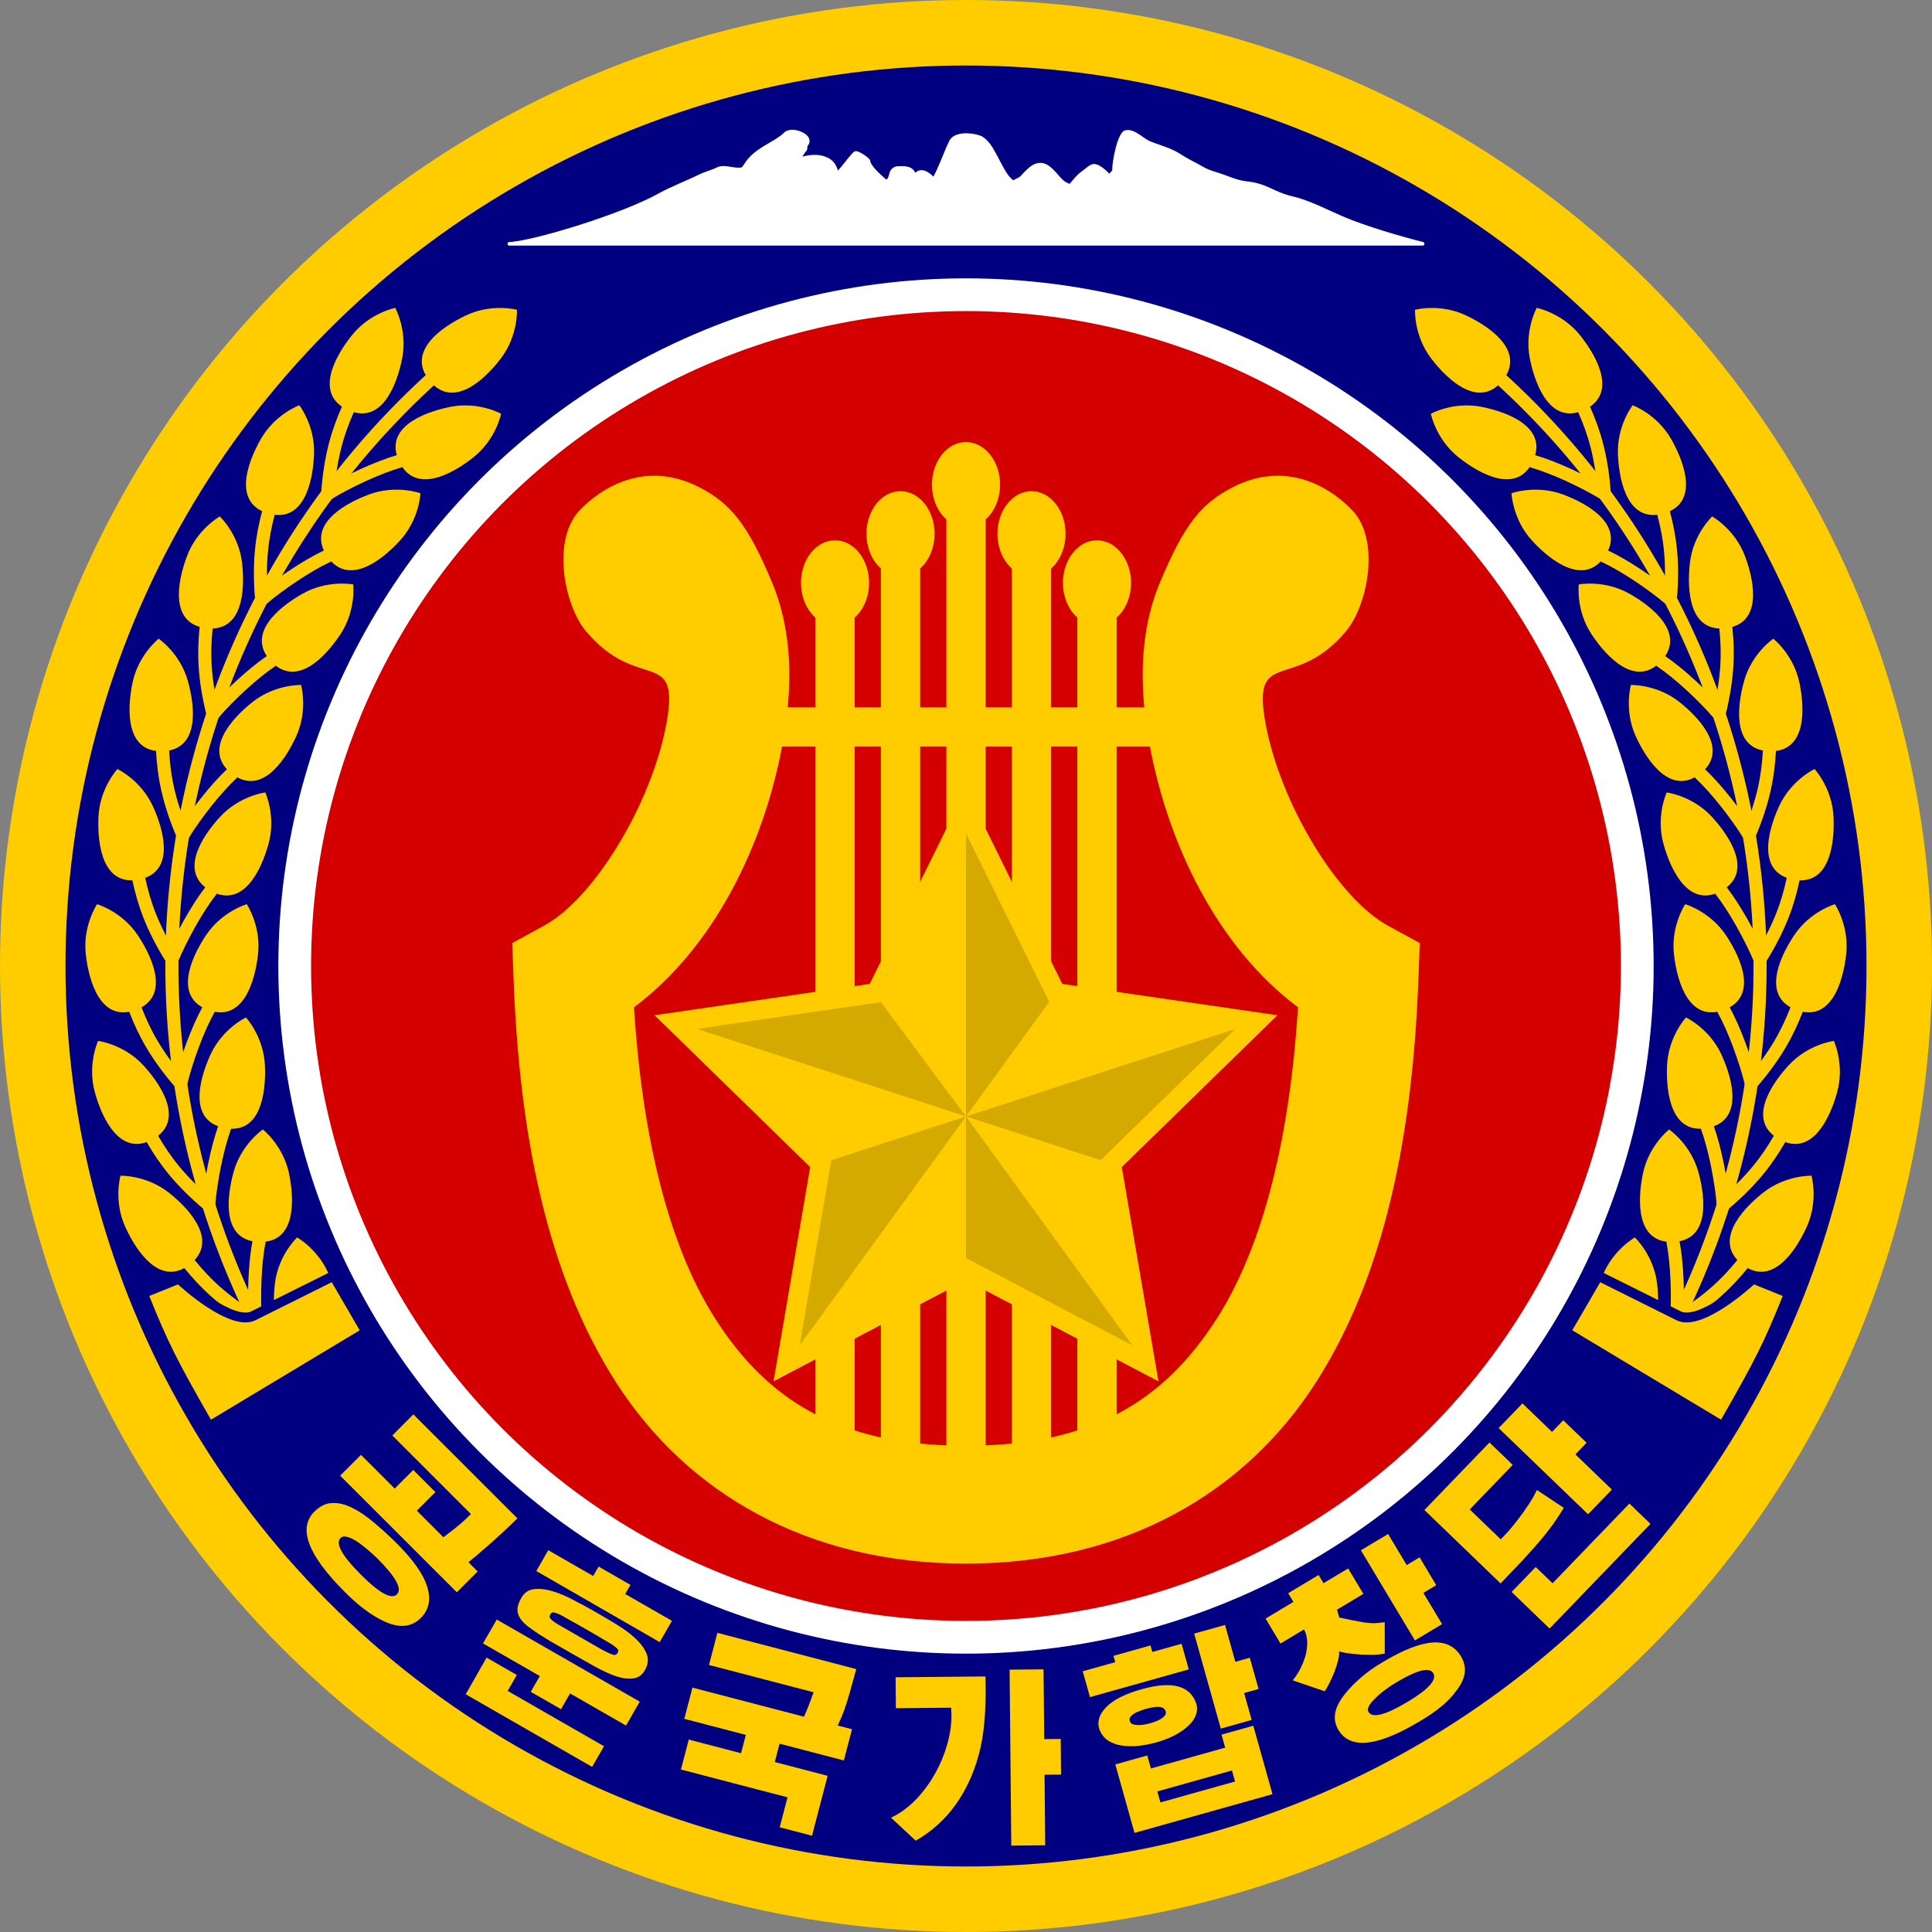 ﻿<?xml version="1.0" encoding="UTF-8" standalone="no"?>
<!-- Created with Inkscape (http://www.inkscape.org/) -->

<svg
   xmlns:dc="http://purl.org/dc/elements/1.1/"
   xmlns:cc="http://creativecommons.org/ns#"
   xmlns:rdf="http://www.w3.org/1999/02/22-rdf-syntax-ns#"
   xmlns:svg="http://www.w3.org/2000/svg"
   xmlns="http://www.w3.org/2000/svg"
   xmlns:sodipodi="http://sodipodi.sourceforge.net/DTD/sodipodi-0.dtd"
   xmlns:inkscape="http://www.inkscape.org/namespaces/inkscape"
   width="590"
   height="590"
   viewBox="0 0 156.104 156.104"
   version="1.1"
   id="svg8"
   inkscape:version="0.92.2 (5c3e80d, 2017-08-06)"
   sodipodi:docname="功勲国家合唱団.svg">
  <rect x="0" y="0" width="156.104" height="156.104" fill="#808080" stroke="none"/>
  <sodipodi:namedview
     id="base"
     pagecolor="#ffffff"
     bordercolor="#666666"
     borderopacity="1.0"
     inkscape:pageopacity="0.0"
     inkscape:pageshadow="2"
     inkscape:zoom="0.8225030800575325"
     inkscape:cx="328.9743803528156"
     inkscape:cy="202.0148222718987"
     inkscape:document-units="px"
     inkscape:current-layer="layer1"
     showgrid="false"
     inkscape:snap-object-midpoints="true"
     inkscape:snap-intersection-paths="true"
     inkscape:snap-center="true"
     inkscape:object-paths="true"
     inkscape:snap-global="false"
     inkscape:measure-start="-852.046,2198.73"
     inkscape:measure-end="-821.05,2263.18"
     inkscape:window-width="1366"
     inkscape:window-height="716"
     inkscape:window-x="-8"
     inkscape:window-y="-8"
     inkscape:window-maximized="1"
     showguides="false"
     inkscape:guide-bbox="true"
     inkscape:snap-smooth-nodes="false"
     inkscape:snap-bbox="false"
     inkscape:bbox-nodes="true"
     inkscape:bbox-paths="true"
     inkscape:snap-others="true"
     inkscape:snap-nodes="true"
     inkscape:object-nodes="true"
     units="px" />
  <defs
     id="defs2">
    <inkscape:path-effect
       effect="bspline"
       id="path-effect881"
       is_visible="true"
       weight="33.333"
       steps="2"
       helper_size="0"
       apply_no_weight="true"
       apply_with_weight="true"
        />
    <inkscape:path-effect
       
       apply_with_weight="true"
       apply_no_weight="true"
       helper_size="0"
       steps="2"
       weight="33.333"
       is_visible="true"
       id="path-effect875"
       effect="bspline" />
    <inkscape:path-effect
       effect="bspline"
       id="path-effect870"
       is_visible="true"
       weight="33.333"
       steps="2"
       helper_size="0"
       apply_no_weight="true"
       apply_with_weight="true"
        />
    <inkscape:path-effect
       
       apply_with_weight="true"
       apply_no_weight="true"
       helper_size="0"
       steps="2"
       weight="33.333"
       is_visible="true"
       id="path-effect864"
       effect="bspline" />
    <mask
       id="mask2015"
       maskUnits="userSpaceOnUse">
      <circle
         style="opacity:1;fill:#ffffff;fill-opacity:1;stroke:none;stroke-width:1.191;stroke-linecap:butt;stroke-linejoin:round;stroke-miterlimit:4;stroke-dasharray:none;stroke-dashoffset:0;stroke-opacity:1;paint-order:stroke fill markers"
         id="circle2017"
         cx="2392.516"
         cy="-627.276"
         r="224.896" />
    </mask>
    <mask
       maskUnits="userSpaceOnUse"
       id="mask3703">
      <rect
         style="opacity:1;fill:#ffffff;fill-opacity:1;stroke:none;stroke-width:1.191;stroke-linecap:butt;stroke-linejoin:round;stroke-miterlimit:4;stroke-dasharray:none;stroke-dashoffset:0;stroke-opacity:1;paint-order:stroke fill markers"
         id="rect3705"
         width="77.787"
         height="88.9"
         x="1903.412"
         y="-434.838" />
    </mask>
  </defs>
  <g
     inkscape:label="Layer 1"
     inkscape:groupmode="layer"
     id="layer1"
     transform="translate(0,-140.896)">
    <circle
       style="opacity:1;fill:#ffcc00;fill-opacity:1;stroke:none;stroke-width:2.381;stroke-linecap:butt;stroke-linejoin:round;stroke-miterlimit:4;stroke-dasharray:0, 2.381, 4.763, 7.144, 9.525, 11.906, 14.288, 16.669, 19.05, 21.431, 23.813, 26.194, 28.575, 30.956, 33.338;stroke-dashoffset:15.3;stroke-opacity:1;paint-order:stroke fill markers"
       id="circle6025"
       cx="78.052"
       cy="218.948"
       r="78.052"
       inkscape:export-filename="F:\S\flag\own\功勲国家合唱団.png"
       inkscape:export-xdpi="96"
       inkscape:export-ydpi="96" />
    <circle
       r="72.76"
       cy="218.948"
       cx="78.052"
       id="circle6017"
       style="opacity:1;fill:#000080;fill-opacity:1;stroke:none;stroke-width:2.381;stroke-linecap:butt;stroke-linejoin:round;stroke-miterlimit:4;stroke-dasharray:0, 2.381, 4.763, 7.144, 9.525, 11.906, 14.288, 16.669, 19.05, 21.431, 23.813, 26.194, 28.575, 30.956, 33.338;stroke-dashoffset:15.3;stroke-opacity:1;paint-order:stroke fill markers"
       inkscape:export-filename="F:\S\flag\own\功勲国家合唱団.png"
       inkscape:export-xdpi="96"
       inkscape:export-ydpi="96" />
    <g
       id="g1755"
       transform="translate(9.824,14.78)"
       inkscape:transform-center-x="14.68437477073489" />
    <circle
       r="55.562"
       cy="218.948"
       cx="78.052"
       id="circle6023"
       style="opacity:1;fill:#ffffff;fill-opacity:1;stroke:none;stroke-width:2.381;stroke-linecap:butt;stroke-linejoin:round;stroke-miterlimit:4;stroke-dasharray:0, 2.381, 4.763, 7.144, 9.525, 11.906, 14.288, 16.669, 19.05, 21.431, 23.813, 26.194, 28.575, 30.956, 33.338;stroke-dashoffset:15.3;stroke-opacity:1;paint-order:stroke fill markers"
       inkscape:export-filename="F:\S\flag\own\功勲国家合唱団.png"
       inkscape:export-xdpi="96"
       inkscape:export-ydpi="96" />
    <circle
       style="opacity:1;fill:#d40000;fill-opacity:1;stroke:none;stroke-width:2.381;stroke-linecap:butt;stroke-linejoin:round;stroke-miterlimit:4;stroke-dasharray:0, 2.381, 4.763, 7.144, 9.525, 11.906, 14.288, 16.669, 19.05, 21.431, 23.813, 26.194, 28.575, 30.956, 33.338;stroke-dashoffset:15.3;stroke-opacity:1;paint-order:stroke fill markers"
       id="circle6015"
       cx="78.052"
       cy="218.948"
       r="52.917"
       inkscape:export-filename="F:\S\flag\own\功勲国家合唱団.png"
       inkscape:export-xdpi="96"
       inkscape:export-ydpi="96" />
    <g
       aria-label="공훈국가합창단"
       transform="rotate(-91.728,745.533,537.527)"
       inkscape:transform-center-x="-0.07095970756634148"
       inkscape:transform-center-y="51.64108586205106"
       style="font-style:normal;font-variant:normal;font-weight:bold;font-stretch:normal;font-size:14.817px;line-height:1.2;font-family:'KP CheonRiMa B';-inkscape-font-specification:'KP CheonRiMa B Bold';text-align:center;letter-spacing:2.91px;word-spacing:0px;text-anchor:middle;fill:#ffcc00;fill-opacity:1;stroke:none;stroke-width:0.265"
       id="text6029">
      <path
         d="m 1038.497,-164.779 q 0.133,0.229 0.409,0.656 0.287,0.438 0.648,0.931 0.35,0.504 0.743,0.987 0.403,0.495 0.747,0.837 l 6.532,-6.153 1.653,1.754 -8.651,8.148 q -0.551,-0.585 -1.183,-1.322 -0.633,-0.716 -1.212,-1.441 -0.59,-0.715 -1.074,-1.362 -0.485,-0.626 -0.741,-1.03 z m 1.625,-2.343 1.843,-1.736 2.775,2.946 -1.843,1.736 z m -5.366,4.429 9.699,-9.136 1.632,1.732 -9.699,9.136 z m -1.991,-2.976 q -1.081,-1.148 -0.191,-2.944 0.764,-1.532 2.518,-3.163 4.579,-4.292 6.522,-2.228 0.655,0.695 0.653,1.467 0.009,0.783 -0.434,1.596 -0.432,0.823 -1.186,1.659 -0.755,0.857 -1.616,1.689 -2.175,2.09 -3.732,2.516 -1.558,0.447 -2.535,-0.591 z m 1.975,-1.86 q 0.634,0.673 2.94,-1.499 0.121,-0.114 0.343,-0.344 0.21,-0.219 0.454,-0.49 0.244,-0.272 0.478,-0.575 0.234,-0.304 0.382,-0.589 0.148,-0.285 0.187,-0.531 0.04,-0.245 -0.096,-0.389 -0.644,-0.684 -3.028,1.561 -2.306,2.172 -1.662,2.856 z"
         style="font-style:normal;font-variant:normal;font-weight:bold;font-stretch:normal;font-size:15.522px;font-family:'KP CheonRiMa B';-inkscape-font-specification:'KP CheonRiMa B Bold';text-align:center;letter-spacing:2.91px;text-anchor:middle;fill:#ffcc00;stroke-width:0.265"
         id="path1165"
         inkscape:connector-curvature="0" />
      <path
         d="m 1034.929,-148.65 -0.723,-0.445 -2.279,3.706 -1.691,-1.04 6.041,-9.792 1.653,1.017 -2.192,3.564 0.749,0.461 z m -6.872,0.987 q -0.636,-0.355 -0.688,-0.993 -0.061,-0.625 0.226,-1.409 0.3,-0.777 0.827,-1.663 0.519,-0.873 1.043,-1.725 0.723,-1.175 1.128,-1.833 0.41,-0.638 0.558,-0.849 0.364,-0.506 0.686,-0.913 0.327,-0.386 0.672,-0.601 0.338,-0.202 0.738,-0.187 0.392,0.028 0.896,0.337 0.62,0.381 0.677,1.04 0.063,0.679 -0.214,1.506 -0.277,0.826 -0.791,1.72 -0.509,0.915 -1.033,1.767 -0.516,0.839 -1.066,1.675 -0.558,0.849 -1.155,1.443 -0.597,0.594 -1.223,0.831 -0.627,0.237 -1.28,-0.147 z m 1.392,-2.205 q 0.199,0.14 0.325,0.022 0.131,-0.097 0.34,-0.378 0.076,-0.095 0.378,-0.586 0.307,-0.47 0.902,-1.438 0.643,-1.046 0.956,-1.583 0.318,-0.516 0.376,-0.641 0.133,-0.274 0.169,-0.448 0.041,-0.153 -0.14,-0.264 -0.207,-0.127 -0.338,-0.03 -0.139,0.11 -0.324,0.353 -0.053,0.057 -0.378,0.586 -0.334,0.542 -1.009,1.64 -0.572,0.93 -0.858,1.394 -0.281,0.486 -0.332,0.597 -0.157,0.313 -0.205,0.479 -0.036,0.174 0.137,0.298 z m -0.487,-5.603 -1.477,2.402 -2.427,-1.493 1.477,-2.402 z m -5.384,6.12 6.981,-11.349 1.898,1.167 -6.981,11.349 z m -1.615,-1.83 -1.64,-1.009 6.171,-10.032 2.913,1.774 -1.477,2.402 -1.265,-0.778 z"
         style="font-style:normal;font-variant:normal;font-weight:bold;font-stretch:normal;font-size:15.522px;font-family:'KP CheonRiMa B';-inkscape-font-specification:'KP CheonRiMa B Bold';text-align:center;letter-spacing:2.91px;text-anchor:middle;fill:#ffcc00;stroke-width:0.265"
         id="path1167"
         inkscape:connector-curvature="0" />
      <path
         d="m 1022.46,-135.786 q 0.578,0.454 1.427,0.845 0.859,0.41 1.924,0.817 l 2.458,-8.378 2.575,0.755 -3.264,11.127 q -1.174,-0.36 -1.941,-0.601 -0.767,-0.241 -1.375,-0.482 -0.608,-0.242 -1.195,-0.556 -0.591,-0.3 -1.41,-0.793 z m 2.168,-3.298 -0.794,2.705 -3.898,-1.144 0.794,-2.705 z m -4.399,7.24 3.751,-12.785 2.502,0.734 -3.751,12.785 z m -1.2,-1.347 -4.8,-1.408 0.76,-2.589 2.4,0.704 2.505,-8.538 2.4,0.704 z"
         style="font-style:normal;font-variant:normal;font-weight:bold;font-stretch:normal;font-size:15.522px;font-family:'KP CheonRiMa B';-inkscape-font-specification:'KP CheonRiMa B Bold';text-align:center;letter-spacing:2.91px;text-anchor:middle;fill:#ffcc00;stroke-width:0.265"
         id="path1169"
         inkscape:connector-curvature="0" />
      <path
         d="m 1026.67,-120.203 q -4.018,-0.007 -6.322,-0.737 -2.26,-0.684 -3.991,-2.008 -1.731,-1.325 -2.782,-3.287 l 1.92,-1.946 q 0.26,0.627 0.688,1.212 0.428,0.585 0.963,1.096 0.55,0.512 1.163,0.949 0.628,0.438 1.273,0.769 2.131,1.075 4.101,1.116 0.152,0.003 0.288,-0.009 0.136,0.003 0.258,-0.01 l 0.092,-4.456 2.501,0.052 z m -5.165,2.683 -0.067,3.243 -2.879,-0.06 0.067,-3.243 z m 5.655,-0.717 -0.057,2.743 -14.216,-0.294 0.057,-2.743 z"
         style="font-style:normal;font-variant:normal;font-weight:bold;font-stretch:normal;font-size:15.522px;font-family:'KP CheonRiMa B';-inkscape-font-specification:'KP CheonRiMa B Bold';text-align:center;letter-spacing:2.91px;text-anchor:middle;fill:#ffcc00;stroke-width:0.265"
         id="path1171"
         inkscape:connector-curvature="0" />
      <path
         d="m 1028.771,-106.797 -0.53,0.131 0.591,2.383 -2.089,0.518 -1.997,-8.048 2.104,-0.522 0.657,2.648 0.515,-0.128 z m -4.774,3.543 q -0.346,0.117 -0.761,0.017 -0.415,-0.1 -0.837,-0.479 -0.407,-0.383 -0.796,-1.068 -0.385,-0.67 -0.662,-1.725 -0.252,-1.015 -0.265,-1.824 -0.01,-0.794 0.16,-1.367 0.17,-0.573 0.502,-0.937 0.335,-0.349 0.769,-0.488 0.912,-0.289 1.767,0.577 0.87,0.862 1.385,2.936 0.909,3.663 -1.261,4.358 z m -0.613,-2.472 q 0.206,-0.051 0.294,-0.198 0.103,-0.151 0.111,-0.371 0.026,-0.21 -0.025,-0.478 -0.033,-0.257 -0.098,-0.522 -0.066,-0.265 -0.161,-0.522 -0.08,-0.261 -0.194,-0.467 -0.11,-0.191 -0.264,-0.309 -0.136,-0.107 -0.327,-0.059 -0.177,0.044 -0.261,0.205 -0.066,0.173 -0.085,0.412 -0.019,0.239 0.018,0.511 0.036,0.272 0.102,0.537 0.062,0.25 0.154,0.493 0.091,0.243 0.198,0.419 0.125,0.188 0.257,0.28 0.136,0.107 0.283,0.07 z m 1.608,7.551 -0.807,-3.251 2.545,-0.632 0.807,3.251 z m 4.63,-5.069 0.624,2.516 -7.739,1.92 -0.624,-2.516 z m -10.374,-6.687 0.646,2.604 -1.059,0.263 1.501,6.047 1.059,-0.263 0.643,2.589 -5.576,1.384 -2.789,-11.24 z m -2.281,3.331 -0.897,0.223 1.508,6.076 0.897,-0.223 z"
         style="font-style:normal;font-variant:normal;font-weight:bold;font-stretch:normal;font-size:15.522px;font-family:'KP CheonRiMa B';-inkscape-font-specification:'KP CheonRiMa B Bold';text-align:center;letter-spacing:2.91px;text-anchor:middle;fill:#ffcc00;stroke-width:0.265"
         id="path1173"
         inkscape:connector-curvature="0" />
      <path
         d="m 1027.538,-87.898 q -0.057,-0.35 -0.067,-0.866 0.011,-0.509 0.047,-1.034 0.05,-0.532 0.13,-1.01 0.08,-0.479 0.188,-0.782 -0.256,0.039 -0.731,-0.095 -0.454,-0.128 -0.952,-0.336 -0.485,-0.215 -0.91,-0.447 -0.425,-0.232 -0.594,-0.38 l 0.955,-2.548 q 0.466,0.399 1.009,0.687 0.543,0.287 1.079,0.439 0.55,0.144 1.065,0.134 0.529,-0.018 0.933,-0.226 l -1.08,-1.932 2.051,-1.146 1.279,2.289 0.715,-0.399 1.398,2.501 -0.675,0.377 1.131,2.025 -2.091,1.168 -1.213,-2.17 q -0.147,0.047 -0.288,0.074 -0.134,0.04 -0.349,0.091 -0.147,0.638 -0.268,1.105 -0.108,0.46 -0.185,0.85 -0.07,0.404 -0.092,0.798 -0.002,0.4 0.055,0.907 z m 5.404,4.325 -1.634,-2.924 2.289,-1.279 1.634,2.924 z m 3.002,-6.001 1.25,2.236 -7.41,4.141 -1.25,-2.236 z m -8.822,7.83 q -1.336,0.747 -2.799,-0.502 -1.21,-0.922 -2.344,-3.014 -2.914,-5.214 -0.492,-6.567 1.336,-0.747 2.906,0.633 0.649,0.54 1.275,1.319 0.647,0.785 1.233,1.864 1.377,2.495 1.421,4.034 0.044,1.538 -1.2,2.234 z m -1.279,-2.289 q 0.781,-0.436 -0.661,-3.017 -0.288,-0.516 -0.6,-0.95 -0.291,-0.428 -0.611,-0.752 -0.716,-0.815 -1.1,-0.601 -0.807,0.451 0.724,3.19 1.442,2.58 2.249,2.129 z"
         style="font-style:normal;font-variant:normal;font-weight:bold;font-stretch:normal;font-size:15.522px;font-family:'KP CheonRiMa B';-inkscape-font-specification:'KP CheonRiMa B Bold';text-align:center;letter-spacing:2.91px;text-anchor:middle;fill:#ffcc00;stroke-width:0.265"
         id="path1175"
         inkscape:connector-curvature="0" />
      <path
         d="m 1038.878,-73.084 q -0.713,-0.469 -1.34,-0.938 -0.616,-0.479 -1.295,-1.087 -0.658,-0.608 -1.463,-1.389 -0.784,-0.781 -1.854,-1.876 l 6.115,-5.974 5.296,5.421 -1.865,1.822 -3.496,-3.578 -2.483,2.426 q 0.201,0.227 0.614,0.629 0.424,0.391 0.955,0.826 0.541,0.446 1.148,0.871 0.606,0.425 1.171,0.721 z m 5.197,2.001 -2.542,-2.602 1.876,-1.833 2.542,2.602 z m 1.401,-7.069 1.938,1.984 -7.178,7.012 -1.938,-1.984 z m -13.267,0.649 1.96,2.006 -1.355,1.324 6.25,6.397 -1.692,1.652 -8.209,-8.403 z"
         style="font-style:normal;font-variant:normal;font-weight:bold;font-stretch:normal;font-size:15.522px;font-family:'KP CheonRiMa B';-inkscape-font-specification:'KP CheonRiMa B Bold';text-align:center;letter-spacing:2.91px;text-anchor:middle;fill:#ffcc00;stroke-width:0.265"
         id="path1177"
         inkscape:connector-curvature="0" />
    </g>
    <flowRoot
       xml:space="preserve"
       id="flowRoot6043"
       style="font-style:normal;font-variant:normal;font-weight:bold;font-stretch:normal;font-size:50.667px;line-height:1.2;font-family:'Neue Haas Grotesk Display Pro';-inkscape-font-specification:'Neue Haas Grotesk Display Pro Bold';letter-spacing:0px;word-spacing:0px;fill:#000000;fill-opacity:1;stroke:none"><flowRegion
         id="flowRegion6045"><rect
           id="rect6047"
           width="280.014"
           height="111.723"
           x="3439.367"
           y="-304.422" /></flowRegion><flowPara
         id="flowPara6049" /></flowRoot>    <path
       style="opacity:1;fill:none;fill-opacity:1;stroke:#ffcc00;stroke-width:1.058;stroke-linecap:butt;stroke-linejoin:round;stroke-miterlimit:4;stroke-dasharray:none;stroke-dashoffset:15.311;stroke-opacity:1;paint-order:stroke fill markers"
       d="m 23.054,251.992 a 64.161,64.161 0 0 1 -9.164,-33.045 64.161,64.161 0 0 1 22.918,-49.15"
       id="circle6060"
       inkscape:connector-curvature="0"
       inkscape:transform-center-x="52.70190953116671"
       inkscape:transform-center-y="-8.052686535790306"
       inkscape:export-filename="F:\S\flag\own\功勲国家合唱団.png"
       inkscape:export-xdpi="96"
       inkscape:export-ydpi="96" />
    <path
       style="opacity:1;fill:#ffcc00;fill-opacity:1;stroke:none;stroke-width:0.265px;stroke-linecap:butt;stroke-linejoin:miter;stroke-opacity:1"
       d="m 36.366,173.774 c 2.293,-0.464 4.124,0.552 4.124,0.552 0,0 -0.399,2.055 -2.228,3.513 -1.829,1.458 -4.775,2.991 -6.015,0.331 -1.241,-2.66 1.827,-3.932 4.12,-4.396 z"
       id="path6058"
       inkscape:connector-curvature="0"
       sodipodi:nodetypes="scszs"
       inkscape:transform-center-x="41.82613789774051"
       inkscape:transform-center-y="-42.31021790690356"
       inkscape:export-filename="F:\S\flag\own\功勲国家合唱団.png"
       inkscape:export-xdpi="96"
       inkscape:export-ydpi="96" />
    <path
       inkscape:transform-center-y="-35.23081462936294"
       inkscape:transform-center-x="48.09483880354725"
       sodipodi:nodetypes="scszs"
       inkscape:connector-curvature="0"
       id="path6074"
       d="m 29.813,180.851 c 2.192,-0.817 4.159,-0.1 4.159,-0.1 0,0 -0.072,2.093 -1.651,3.819 -1.578,1.726 -4.248,3.701 -5.89,1.267 -1.642,-2.434 1.19,-4.169 3.381,-4.986 z"
       style="opacity:1;fill:#ffcc00;fill-opacity:1;stroke:none;stroke-width:0.265px;stroke-linecap:butt;stroke-linejoin:miter;stroke-opacity:1"
       inkscape:export-filename="F:\S\flag\own\功勲国家合唱団.png"
       inkscape:export-xdpi="96"
       inkscape:export-ydpi="96" />
    <path
       style="opacity:1;fill:#ffcc00;fill-opacity:1;stroke:none;stroke-width:0.265px;stroke-linecap:butt;stroke-linejoin:miter;stroke-opacity:1"
       d="m 24.447,188.867 c 2.037,-1.15 4.092,-0.75 4.092,-0.75 0,0 0.256,2.078 -1.033,4.03 -1.289,1.952 -3.617,4.32 -5.619,2.173 -2.002,-2.147 0.523,-4.304 2.56,-5.454 z"
       id="path6076"
       inkscape:connector-curvature="0"
       sodipodi:nodetypes="scszs"
       inkscape:transform-center-x="53.19377620559098"
       inkscape:transform-center-y="-27.33827393740683"
       inkscape:export-filename="F:\S\flag\own\功勲国家合唱団.png"
       inkscape:export-xdpi="96"
       inkscape:export-ydpi="96" />
    <path
       inkscape:transform-center-y="-18.82611243338753"
       inkscape:transform-center-x="56.94272762541522"
       sodipodi:nodetypes="scszs"
       inkscape:connector-curvature="0"
       id="path6078"
       d="m 20.401,197.623 c 1.832,-1.454 3.925,-1.381 3.925,-1.381 0,0 0.578,2.013 -0.39,4.142 -0.968,2.129 -2.896,4.833 -5.21,3.025 -2.313,-1.807 -0.157,-4.333 1.675,-5.787 z"
       style="opacity:1;fill:#ffcc00;fill-opacity:1;stroke:none;stroke-width:0.265px;stroke-linecap:butt;stroke-linejoin:miter;stroke-opacity:1"
       inkscape:export-filename="F:\S\flag\own\功勲国家合唱団.png"
       inkscape:export-xdpi="96"
       inkscape:export-ydpi="96" />
    <path
       style="opacity:1;fill:#ffcc00;fill-opacity:1;stroke:none;stroke-width:0.265px;stroke-linecap:butt;stroke-linejoin:miter;stroke-opacity:1"
       d="m 17.775,206.904 c 1.582,-1.723 3.66,-1.978 3.66,-1.978 0,0 0.885,1.897 0.263,4.152 -0.623,2.255 -2.105,5.226 -4.672,3.803 -2.567,-1.423 -0.833,-4.255 0.749,-5.978 z"
       id="path6080"
       inkscape:connector-curvature="0"
       sodipodi:nodetypes="scszs"
       inkscape:transform-center-x="59.23291271905071"
       inkscape:transform-center-y="-9.858813157943706"
       inkscape:export-filename="F:\S\flag\own\功勲国家合唱団.png"
       inkscape:export-xdpi="96"
       inkscape:export-ydpi="96" />
    <path
       inkscape:transform-center-y="-0.6235720168399737"
       inkscape:transform-center-x="60.01558456621891"
       sodipodi:nodetypes="scszs"
       inkscape:connector-curvature="0"
       id="path6082"
       d="m 16.633,216.481 c 1.293,-1.949 3.306,-2.526 3.306,-2.526 0,0 1.171,1.736 0.909,4.06 -0.262,2.324 -1.261,5.491 -4.02,4.487 -2.758,-1.004 -1.488,-4.072 -0.195,-6.021 z"
       style="opacity:1;fill:#ffcc00;fill-opacity:1;stroke:none;stroke-width:0.265px;stroke-linecap:butt;stroke-linejoin:miter;stroke-opacity:1"
       inkscape:export-filename="F:\S\flag\own\功勲国家合唱団.png"
       inkscape:export-xdpi="96"
       inkscape:export-ydpi="96" />
    <path
       style="opacity:1;fill:#ffcc00;fill-opacity:1;stroke:none;stroke-width:0.265px;stroke-linecap:butt;stroke-linejoin:miter;stroke-opacity:1"
       d="m 17.003,226.119 c 0.972,-2.127 2.87,-3.012 2.87,-3.012 0,0 1.428,1.531 1.533,3.868 0.104,2.337 -0.387,5.621 -3.268,5.061 -2.882,-0.56 -2.107,-3.789 -1.135,-5.917 z"
       id="path6084"
       inkscape:connector-curvature="0"
       sodipodi:nodetypes="scszs"
       inkscape:transform-center-x="59.28080931016217"
       inkscape:transform-center-y="8.655428817227845"
       inkscape:export-filename="F:\S\flag\own\功勲国家合唱団.png"
       inkscape:export-xdpi="96"
       inkscape:export-ydpi="96" />
    <path
       inkscape:transform-center-y="17.75558785341705"
       inkscape:transform-center-x="57.01712892232009"
       sodipodi:nodetypes="scszs"
       inkscape:connector-curvature="0"
       id="path6086"
       d="m 18.877,235.581 c 0.627,-2.253 2.364,-3.424 2.364,-3.424 0,0 1.65,1.289 2.119,3.58 0.469,2.292 0.497,5.612 -2.436,5.51 -2.934,-0.102 -2.674,-3.413 -2.046,-5.666 z"
       style="opacity:1;fill:#ffcc00;fill-opacity:1;stroke:none;stroke-width:0.265px;stroke-linecap:butt;stroke-linejoin:miter;stroke-opacity:1"
       inkscape:export-filename="F:\S\flag\own\功勲国家合唱団.png"
       inkscape:export-xdpi="96"
       inkscape:export-ydpi="96" />
    <path
       style="opacity:1;fill:#ffcc00;fill-opacity:1;stroke:none;stroke-width:0.265px;stroke-linecap:butt;stroke-linejoin:miter;stroke-opacity:1"
       d="m 11.148,216.481 c -1.293,-1.949 -3.306,-2.526 -3.306,-2.526 0,0 -1.171,1.736 -0.909,4.06 0.262,2.324 1.261,5.491 4.02,4.487 2.758,-1.004 1.488,-4.072 0.195,-6.021 z"
       id="path6094"
       inkscape:connector-curvature="0"
       sodipodi:nodetypes="scszs"
       inkscape:transform-center-x="68.30632263419371"
       inkscape:transform-center-y="-0.6235720168399737"
       inkscape:export-filename="F:\S\flag\own\功勲国家合唱団.png"
       inkscape:export-xdpi="96"
       inkscape:export-ydpi="96" />
    <path
       inkscape:transform-center-y="10.21513104028255"
       inkscape:transform-center-x="67.50914081025911"
       sodipodi:nodetypes="scszs"
       inkscape:connector-curvature="0"
       id="path6096"
       d="m 11.586,226.978 c -1.582,-1.723 -3.66,-1.978 -3.66,-1.978 0,0 -0.885,1.897 -0.263,4.152 0.623,2.255 2.105,5.226 4.672,3.803 2.567,-1.423 0.833,-4.255 -0.749,-5.978 z"
       style="opacity:1;fill:#ffcc00;fill-opacity:1;stroke:none;stroke-width:0.265px;stroke-linecap:butt;stroke-linejoin:miter;stroke-opacity:1"
       inkscape:export-filename="F:\S\flag\own\功勲国家合唱団.png"
       inkscape:export-xdpi="96"
       inkscape:export-ydpi="96" />
    <path
       style="opacity:1;fill:#ffcc00;fill-opacity:1;stroke:none;stroke-width:0.265px;stroke-linecap:butt;stroke-linejoin:miter;stroke-opacity:1"
       d="m 13.66,237.276 c -1.832,-1.454 -3.925,-1.381 -3.925,-1.381 0,0 -0.578,2.013 0.39,4.142 0.968,2.129 2.896,4.833 5.21,3.025 2.313,-1.807 0.157,-4.333 -1.675,-5.787 z"
       id="path6098"
       inkscape:connector-curvature="0"
       sodipodi:nodetypes="scszs"
       inkscape:transform-center-x="65.09866613120323"
       inkscape:transform-center-y="20.82748883530339"
       inkscape:export-filename="F:\S\flag\own\功勲国家合唱団.png"
       inkscape:export-xdpi="96"
       inkscape:export-ydpi="96" />
    <path
       inkscape:transform-center-y="-11.41851538099835"
       inkscape:transform-center-x="67.46124421914777"
       sodipodi:nodetypes="scszs"
       inkscape:connector-curvature="0"
       id="path6102"
       d="m 12.358,206.046 c -0.972,-2.127 -2.87,-3.012 -2.87,-3.012 0,0 -1.428,1.531 -1.533,3.868 -0.104,2.337 0.387,5.621 3.268,5.061 2.882,-0.56 2.107,-3.789 1.135,-5.917 z"
       style="opacity:1;fill:#ffcc00;fill-opacity:1;stroke:none;stroke-width:0.265px;stroke-linecap:butt;stroke-linejoin:miter;stroke-opacity:1"
       inkscape:export-filename="F:\S\flag\own\功勲国家合唱団.png"
       inkscape:export-xdpi="96"
       inkscape:export-ydpi="96" />
    <path
       style="opacity:1;fill:#ffcc00;fill-opacity:1;stroke:none;stroke-width:0.265px;stroke-linecap:butt;stroke-linejoin:miter;stroke-opacity:1"
       d="m 15.185,195.928 c -0.627,-2.253 -2.364,-3.424 -2.364,-3.424 0,0 -1.65,1.289 -2.119,3.58 -0.469,2.292 -0.497,5.612 2.436,5.51 2.934,-0.102 2.674,-3.413 2.046,-5.666 z"
       id="path6104"
       inkscape:connector-curvature="0"
       sodipodi:nodetypes="scszs"
       inkscape:transform-center-x="65.02426483429859"
       inkscape:transform-center-y="-21.89801341527387"
       inkscape:export-filename="F:\S\flag\own\功勲国家合唱団.png"
       inkscape:export-xdpi="96"
       inkscape:export-ydpi="96" />
    <path
       inkscape:transform-center-y="-31.79563857227793"
       inkscape:transform-center-x="61.00453042366317"
       sodipodi:nodetypes="scszs"
       inkscape:connector-curvature="0"
       id="path6106"
       d="m 19.56,186.376 c -0.267,-2.324 -1.799,-3.751 -1.799,-3.751 0,0 -1.832,1.015 -2.653,3.205 -0.821,2.19 -1.369,5.465 1.545,5.823 2.914,0.358 3.175,-2.953 2.907,-5.277 z"
       style="opacity:1;fill:#ffcc00;fill-opacity:1;stroke:none;stroke-width:0.265px;stroke-linecap:butt;stroke-linejoin:miter;stroke-opacity:1"
       inkscape:export-filename="F:\S\flag\own\功勲国家合唱団.png"
       inkscape:export-xdpi="96"
       inkscape:export-ydpi="96" />
    <path
       style="opacity:1;fill:#ffcc00;fill-opacity:1;stroke:none;stroke-width:0.265px;stroke-linecap:butt;stroke-linejoin:miter;stroke-opacity:1"
       d="m 25.375,177.627 c 0.1,-2.337 -1.19,-3.987 -1.19,-3.987 0,0 -1.968,0.716 -3.122,2.75 -1.154,2.035 -2.207,5.184 0.615,5.993 2.822,0.809 3.597,-2.42 3.697,-4.757 z"
       id="path6108"
       inkscape:connector-curvature="0"
       sodipodi:nodetypes="scszs"
       inkscape:transform-center-x="55.42340347276342"
       inkscape:transform-center-y="-40.87206725712156"
       inkscape:export-filename="F:\S\flag\own\功勲国家合唱団.png"
       inkscape:export-xdpi="96"
       inkscape:export-ydpi="96" />
    <path
       inkscape:transform-center-y="-48.91152738745821"
       inkscape:transform-center-x="48.42744737829624"
       sodipodi:nodetypes="scszs"
       inkscape:connector-curvature="0"
       id="path6110"
       d="m 32.488,169.896 c 0.464,-2.293 -0.552,-4.124 -0.552,-4.124 0,0 -2.055,0.399 -3.513,2.228 -1.458,1.829 -2.991,4.775 -0.331,6.015 2.66,1.241 3.932,-1.827 4.396,-4.12 z"
       style="opacity:1;fill:#ffcc00;fill-opacity:1;stroke:none;stroke-width:0.265px;stroke-linecap:butt;stroke-linejoin:miter;stroke-opacity:1"
       inkscape:export-filename="F:\S\flag\own\功勲国家合唱団.png"
       inkscape:export-xdpi="96"
       inkscape:export-ydpi="96" />
    <path
       style="opacity:1;fill:#ffcc00;fill-opacity:1;stroke:none;stroke-width:0.265px;stroke-linecap:butt;stroke-linejoin:miter;stroke-opacity:1"
       d="m 37.634,166.387 c 2.112,-1.005 4.135,-0.462 4.135,-0.462 0,0 0.11,2.091 -1.312,3.948 -1.422,1.857 -3.909,4.057 -5.757,1.776 -1.847,-2.281 0.822,-4.257 2.934,-5.262 z"
       id="path6112"
       inkscape:connector-curvature="0"
       sodipodi:nodetypes="scszs"
       inkscape:transform-center-y="-49.7477791740049"
       inkscape:transform-center-x="40.12658727908978"
       inkscape:export-filename="F:\S\flag\own\功勲国家合唱団.png"
       inkscape:export-xdpi="96"
       inkscape:export-ydpi="96" />
    <path
       style="fill:none;stroke:#ffcc00;stroke-width:1.058;stroke-linecap:round;stroke-linejoin:miter;stroke-miterlimit:4;stroke-dasharray:none;stroke-opacity:1"
       d="m 10.953,222.502 c 0.702,1.806 1.619,3.593 3.642,5.929 0.485,-1.924 1.355,-4.329 2.233,-5.929"
       id="path6123"
       inkscape:connector-curvature="0"
       sodipodi:nodetypes="ccc"
       inkscape:transform-center-x="64.16095360020624"
       inkscape:transform-center-y="6.518883836849827"
       inkscape:export-filename="F:\S\flag\own\功勲国家合唱団.png"
       inkscape:export-xdpi="96"
       inkscape:export-ydpi="96" />
    <path
       inkscape:transform-center-y="16.19075974514487"
       inkscape:transform-center-x="62.81494107732293"
       sodipodi:nodetypes="ccc"
       inkscape:connector-curvature="0"
       id="path6137"
       d="m 12.335,232.955 c 0.976,1.674 2.161,3.296 4.525,5.286 0.178,-1.976 0.661,-4.488 1.278,-6.205"
       style="fill:none;stroke:#ffcc00;stroke-width:1.058;stroke-linecap:round;stroke-linejoin:miter;stroke-miterlimit:4;stroke-dasharray:none;stroke-opacity:1"
       inkscape:export-filename="F:\S\flag\own\功勲国家合唱団.png"
       inkscape:export-xdpi="96"
       inkscape:export-ydpi="96" />
    <path
       style="fill:none;stroke:#ffcc00;stroke-width:1.058;stroke-linecap:round;stroke-linejoin:miter;stroke-miterlimit:4;stroke-dasharray:none;stroke-opacity:1"
       d="m 15.336,243.063 c 1.226,1.5 2.65,2.917 5.296,4.513 -0.133,-1.98 -0.05,-4.536 0.291,-6.329"
       id="path6139"
       inkscape:connector-curvature="0"
       sodipodi:nodetypes="ccc"
       inkscape:transform-center-x="59.92220926474818"
       inkscape:transform-center-y="25.46395794723046"
       inkscape:export-filename="F:\S\flag\own\功勲国家合唱団.png"
       inkscape:export-xdpi="96"
       inkscape:export-ydpi="96" />
    <path
       inkscape:transform-center-y="-3.773052471126879"
       inkscape:transform-center-x="63.92710353792587"
       sodipodi:nodetypes="ccc"
       inkscape:connector-curvature="0"
       id="path6141"
       d="m 11.223,211.962 c 0.411,1.893 1.037,3.802 2.67,6.426 0.78,-1.824 2.015,-4.064 3.133,-5.507"
       style="fill:none;stroke:#ffcc00;stroke-width:1.058;stroke-linecap:round;stroke-linejoin:miter;stroke-miterlimit:4;stroke-dasharray:none;stroke-opacity:1"
       inkscape:export-filename="F:\S\flag\own\功勲国家合唱団.png"
       inkscape:export-xdpi="96"
       inkscape:export-ydpi="96" />
    <path
       style="fill:none;stroke:#ffcc00;stroke-width:1.058;stroke-linecap:round;stroke-linejoin:miter;stroke-miterlimit:4;stroke-dasharray:none;stroke-opacity:1"
       d="m 13.139,201.594 c 0.11,1.934 0.43,3.918 1.632,6.764 1.056,-1.68 2.626,-3.699 3.956,-4.949"
       id="path6143"
       inkscape:connector-curvature="0"
       sodipodi:nodetypes="ccc"
       inkscape:transform-center-x="62.11914905511819"
       inkscape:transform-center-y="-13.97209117245422"
       inkscape:export-filename="F:\S\flag\own\功勲国家合唱団.png"
       inkscape:export-xdpi="96"
       inkscape:export-ydpi="96" />
    <path
       inkscape:transform-center-y="-23.82709808563686"
       inkscape:transform-center-x="58.83540580503918"
       sodipodi:nodetypes="ccc"
       inkscape:connector-curvature="0"
       id="path6145"
       d="m 16.653,191.653 c -0.194,1.928 -0.188,3.937 0.554,6.936 1.306,-1.494 3.172,-3.242 4.681,-4.269"
       style="fill:none;stroke:#ffcc00;stroke-width:1.058;stroke-linecap:round;stroke-linejoin:miter;stroke-miterlimit:4;stroke-dasharray:none;stroke-opacity:1"
       inkscape:export-filename="F:\S\flag\own\功勲国家合唱団.png"
       inkscape:export-xdpi="96"
       inkscape:export-ydpi="96" />
    <path
       style="fill:none;stroke:#ffcc00;stroke-width:1.058;stroke-linecap:round;stroke-linejoin:miter;stroke-miterlimit:4;stroke-dasharray:none;stroke-opacity:1"
       d="m 21.678,182.384 c -0.493,1.874 -0.802,3.859 -0.538,6.937 1.523,-1.272 3.641,-2.706 5.291,-3.484"
       id="path6147"
       inkscape:connector-curvature="0"
       sodipodi:nodetypes="ccc"
       inkscape:transform-center-x="54.31403388596017"
       inkscape:transform-center-y="-33.09541023357941"
       inkscape:export-filename="F:\S\flag\own\功勲国家合唱団.png"
       inkscape:export-xdpi="96"
       inkscape:export-ydpi="96" />
    <path
       inkscape:transform-center-y="-41.54881101143493"
       inkscape:transform-center-x="48.69057552519345"
       sodipodi:nodetypes="ccc"
       inkscape:connector-curvature="0"
       id="path6149"
       d="m 28.092,174.015 c -0.78,1.773 -1.396,3.686 -1.617,6.768 1.703,-1.018 4.019,-2.103 5.771,-2.614"
       style="fill:none;stroke:#ffcc00;stroke-width:1.058;stroke-linecap:round;stroke-linejoin:miter;stroke-miterlimit:4;stroke-dasharray:none;stroke-opacity:1"
       inkscape:export-filename="F:\S\flag\own\功勲国家合唱団.png"
       inkscape:export-xdpi="96"
       inkscape:export-ydpi="96" />
    <path
       inkscape:transform-center-y="-8.052686535790366"
       inkscape:transform-center-x="-52.70190953116634"
       inkscape:connector-curvature="0"
       id="path6183"
       d="m 133.049,251.992 a 64.161,64.161 0 0 0 9.164,-33.045 64.161,64.161 0 0 0 -22.918,-49.15"
       style="opacity:1;fill:none;fill-opacity:1;stroke:#ffcc00;stroke-width:1.058;stroke-linecap:butt;stroke-linejoin:round;stroke-miterlimit:4;stroke-dasharray:none;stroke-dashoffset:15.311;stroke-opacity:1;paint-order:stroke fill markers"
       inkscape:export-filename="F:\S\flag\own\功勲国家合唱団.png"
       inkscape:export-xdpi="96"
       inkscape:export-ydpi="96" />
    <path
       inkscape:transform-center-y="-42.31021790690356"
       inkscape:transform-center-x="-41.82613789774027"
       sodipodi:nodetypes="scszs"
       inkscape:connector-curvature="0"
       id="path6185"
       d="m 119.737,173.774 c -2.293,-0.464 -4.124,0.552 -4.124,0.552 0,0 0.399,2.055 2.228,3.513 1.829,1.458 4.775,2.991 6.015,0.331 1.241,-2.66 -1.827,-3.932 -4.12,-4.396 z"
       style="opacity:1;fill:#ffcc00;fill-opacity:1;stroke:none;stroke-width:0.265px;stroke-linecap:butt;stroke-linejoin:miter;stroke-opacity:1"
       inkscape:export-filename="F:\S\flag\own\功勲国家合唱団.png"
       inkscape:export-xdpi="96"
       inkscape:export-ydpi="96" />
    <path
       style="opacity:1;fill:#ffcc00;fill-opacity:1;stroke:none;stroke-width:0.265px;stroke-linecap:butt;stroke-linejoin:miter;stroke-opacity:1"
       d="m 126.29,180.851 c -2.192,-0.817 -4.159,-0.1 -4.159,-0.1 0,0 0.072,2.093 1.651,3.819 1.578,1.726 4.248,3.701 5.89,1.267 1.642,-2.434 -1.19,-4.169 -3.381,-4.986 z"
       id="path6187"
       inkscape:connector-curvature="0"
       sodipodi:nodetypes="scszs"
       inkscape:transform-center-x="-48.09483880354725"
       inkscape:transform-center-y="-35.23081462936294"
       inkscape:export-filename="F:\S\flag\own\功勲国家合唱団.png"
       inkscape:export-xdpi="96"
       inkscape:export-ydpi="96" />
    <path
       inkscape:transform-center-y="-27.33827393740683"
       inkscape:transform-center-x="-53.1937762055911"
       sodipodi:nodetypes="scszs"
       inkscape:connector-curvature="0"
       id="path6189"
       d="m 131.656,188.867 c -2.037,-1.15 -4.092,-0.75 -4.092,-0.75 0,0 -0.256,2.078 1.033,4.03 1.289,1.952 3.617,4.32 5.619,2.173 2.002,-2.147 -0.523,-4.304 -2.56,-5.454 z"
       style="opacity:1;fill:#ffcc00;fill-opacity:1;stroke:none;stroke-width:0.265px;stroke-linecap:butt;stroke-linejoin:miter;stroke-opacity:1"
       inkscape:export-filename="F:\S\flag\own\功勲国家合唱団.png"
       inkscape:export-xdpi="96"
       inkscape:export-ydpi="96" />
    <path
       style="opacity:1;fill:#ffcc00;fill-opacity:1;stroke:none;stroke-width:0.265px;stroke-linecap:butt;stroke-linejoin:miter;stroke-opacity:1"
       d="m 135.702,197.623 c -1.832,-1.454 -3.925,-1.381 -3.925,-1.381 0,0 -0.578,2.013 0.39,4.142 0.968,2.129 2.896,4.833 5.21,3.025 2.313,-1.807 0.157,-4.333 -1.675,-5.787 z"
       id="path6191"
       inkscape:connector-curvature="0"
       sodipodi:nodetypes="scszs"
       inkscape:transform-center-x="-56.94272762541497"
       inkscape:transform-center-y="-18.82611243338753"
       inkscape:export-filename="F:\S\flag\own\功勲国家合唱団.png"
       inkscape:export-xdpi="96"
       inkscape:export-ydpi="96" />
    <path
       inkscape:transform-center-y="-9.858813157943706"
       inkscape:transform-center-x="-59.23291271905131"
       sodipodi:nodetypes="scszs"
       inkscape:connector-curvature="0"
       id="path6193"
       d="m 138.328,206.904 c -1.582,-1.723 -3.66,-1.978 -3.66,-1.978 0,0 -0.885,1.897 -0.263,4.152 0.623,2.255 2.105,5.226 4.672,3.803 2.567,-1.423 0.833,-4.255 -0.749,-5.978 z"
       style="opacity:1;fill:#ffcc00;fill-opacity:1;stroke:none;stroke-width:0.265px;stroke-linecap:butt;stroke-linejoin:miter;stroke-opacity:1"
       inkscape:export-filename="F:\S\flag\own\功勲国家合唱団.png"
       inkscape:export-xdpi="96"
       inkscape:export-ydpi="96" />
    <path
       style="opacity:1;fill:#ffcc00;fill-opacity:1;stroke:none;stroke-width:0.265px;stroke-linecap:butt;stroke-linejoin:miter;stroke-opacity:1"
       d="m 139.47,216.481 c -1.293,-1.949 -3.306,-2.526 -3.306,-2.526 0,0 -1.171,1.736 -0.909,4.06 0.262,2.324 1.261,5.491 4.02,4.487 2.758,-1.004 1.488,-4.072 0.195,-6.021 z"
       id="path6195"
       inkscape:connector-curvature="0"
       sodipodi:nodetypes="scszs"
       inkscape:transform-center-x="-60.01558456621842"
       inkscape:transform-center-y="-0.6235720168399737"
       inkscape:export-filename="F:\S\flag\own\功勲国家合唱団.png"
       inkscape:export-xdpi="96"
       inkscape:export-ydpi="96" />
    <path
       inkscape:transform-center-y="8.655428817227845"
       inkscape:transform-center-x="-59.28080931016181"
       sodipodi:nodetypes="scszs"
       inkscape:connector-curvature="0"
       id="path6197"
       d="m 139.1,226.119 c -0.972,-2.127 -2.87,-3.012 -2.87,-3.012 0,0 -1.428,1.531 -1.533,3.868 -0.104,2.337 0.387,5.621 3.268,5.061 2.882,-0.56 2.107,-3.789 1.135,-5.917 z"
       style="opacity:1;fill:#ffcc00;fill-opacity:1;stroke:none;stroke-width:0.265px;stroke-linecap:butt;stroke-linejoin:miter;stroke-opacity:1"
       inkscape:export-filename="F:\S\flag\own\功勲国家合唱団.png"
       inkscape:export-xdpi="96"
       inkscape:export-ydpi="96" />
    <path
       style="opacity:1;fill:#ffcc00;fill-opacity:1;stroke:none;stroke-width:0.265px;stroke-linecap:butt;stroke-linejoin:miter;stroke-opacity:1"
       d="m 137.226,235.581 c -0.627,-2.253 -2.364,-3.424 -2.364,-3.424 0,0 -1.65,1.289 -2.119,3.58 -0.469,2.292 -0.497,5.612 2.436,5.51 2.934,-0.102 2.674,-3.413 2.046,-5.666 z"
       id="path6199"
       inkscape:connector-curvature="0"
       sodipodi:nodetypes="scszs"
       inkscape:transform-center-x="-57.01712892231973"
       inkscape:transform-center-y="17.75558785341711"
       inkscape:export-filename="F:\S\flag\own\功勲国家合唱団.png"
       inkscape:export-xdpi="96"
       inkscape:export-ydpi="96" />
    <path
       inkscape:transform-center-y="-0.6235720168399737"
       inkscape:transform-center-x="-68.30632263419382"
       sodipodi:nodetypes="scszs"
       inkscape:connector-curvature="0"
       id="path6201"
       d="m 144.955,216.481 c 1.293,-1.949 3.306,-2.526 3.306,-2.526 0,0 1.171,1.736 0.909,4.06 -0.262,2.324 -1.261,5.491 -4.02,4.487 -2.758,-1.004 -1.488,-4.072 -0.195,-6.021 z"
       style="opacity:1;fill:#ffcc00;fill-opacity:1;stroke:none;stroke-width:0.265px;stroke-linecap:butt;stroke-linejoin:miter;stroke-opacity:1"
       inkscape:export-filename="F:\S\flag\own\功勲国家合唱団.png"
       inkscape:export-xdpi="96"
       inkscape:export-ydpi="96" />
    <path
       style="opacity:1;fill:#ffcc00;fill-opacity:1;stroke:none;stroke-width:0.265px;stroke-linecap:butt;stroke-linejoin:miter;stroke-opacity:1"
       d="m 144.517,226.978 c 1.582,-1.723 3.66,-1.978 3.66,-1.978 0,0 0.885,1.897 0.263,4.152 -0.623,2.255 -2.105,5.226 -4.672,3.803 -2.567,-1.423 -0.833,-4.255 0.749,-5.978 z"
       id="path6203"
       inkscape:connector-curvature="0"
       sodipodi:nodetypes="scszs"
       inkscape:transform-center-x="-67.50914081025898"
       inkscape:transform-center-y="10.21513104028255"
       inkscape:export-filename="F:\S\flag\own\功勲国家合唱団.png"
       inkscape:export-xdpi="96"
       inkscape:export-ydpi="96" />
    <path
       inkscape:transform-center-y="20.82748883530345"
       inkscape:transform-center-x="-65.09866613120323"
       sodipodi:nodetypes="scszs"
       inkscape:connector-curvature="0"
       id="path6205"
       d="m 142.443,237.276 c 1.832,-1.454 3.925,-1.381 3.925,-1.381 0,0 0.578,2.013 -0.39,4.142 -0.968,2.129 -2.896,4.833 -5.21,3.025 -2.313,-1.807 -0.157,-4.333 1.675,-5.787 z"
       style="opacity:1;fill:#ffcc00;fill-opacity:1;stroke:none;stroke-width:0.265px;stroke-linecap:butt;stroke-linejoin:miter;stroke-opacity:1"
       inkscape:export-filename="F:\S\flag\own\功勲国家合唱団.png"
       inkscape:export-xdpi="96"
       inkscape:export-ydpi="96" />
    <path
       style="opacity:1;fill:#ffcc00;fill-opacity:1;stroke:none;stroke-width:0.265px;stroke-linecap:butt;stroke-linejoin:miter;stroke-opacity:1"
       d="m 143.746,206.046 c 0.972,-2.127 2.87,-3.012 2.87,-3.012 0,0 1.428,1.531 1.533,3.868 0.104,2.337 -0.387,5.621 -3.268,5.061 -2.882,-0.56 -2.107,-3.789 -1.135,-5.917 z"
       id="path6207"
       inkscape:connector-curvature="0"
       sodipodi:nodetypes="scszs"
       inkscape:transform-center-x="-67.46124421914777"
       inkscape:transform-center-y="-11.41851538099835"
       inkscape:export-filename="F:\S\flag\own\功勲国家合唱団.png"
       inkscape:export-xdpi="96"
       inkscape:export-ydpi="96" />
    <path
       inkscape:transform-center-y="-21.89801341527387"
       inkscape:transform-center-x="-65.02426483429872"
       sodipodi:nodetypes="scszs"
       inkscape:connector-curvature="0"
       id="path6209"
       d="m 140.918,195.928 c 0.627,-2.253 2.364,-3.424 2.364,-3.424 0,0 1.65,1.289 2.119,3.58 0.469,2.292 0.497,5.612 -2.436,5.51 -2.934,-0.102 -2.674,-3.413 -2.046,-5.666 z"
       style="opacity:1;fill:#ffcc00;fill-opacity:1;stroke:none;stroke-width:0.265px;stroke-linecap:butt;stroke-linejoin:miter;stroke-opacity:1"
       inkscape:export-filename="F:\S\flag\own\功勲国家合唱団.png"
       inkscape:export-xdpi="96"
       inkscape:export-ydpi="96" />
    <path
       style="opacity:1;fill:#ffcc00;fill-opacity:1;stroke:none;stroke-width:0.265px;stroke-linecap:butt;stroke-linejoin:miter;stroke-opacity:1"
       d="m 136.543,186.376 c 0.267,-2.324 1.799,-3.751 1.799,-3.751 0,0 1.832,1.015 2.653,3.205 0.821,2.19 1.369,5.465 -1.545,5.823 -2.914,0.358 -3.175,-2.953 -2.907,-5.277 z"
       id="path6211"
       inkscape:connector-curvature="0"
       sodipodi:nodetypes="scszs"
       inkscape:transform-center-x="-61.00453042366293"
       inkscape:transform-center-y="-31.79563857227793"
       inkscape:export-filename="F:\S\flag\own\功勲国家合唱団.png"
       inkscape:export-xdpi="96"
       inkscape:export-ydpi="96" />
    <path
       inkscape:transform-center-y="-40.87206725712156"
       inkscape:transform-center-x="-55.42340347276342"
       sodipodi:nodetypes="scszs"
       inkscape:connector-curvature="0"
       id="path6213"
       d="m 130.728,177.627 c -0.1,-2.337 1.19,-3.987 1.19,-3.987 0,0 1.968,0.716 3.122,2.75 1.154,2.035 2.207,5.184 -0.615,5.993 -2.822,0.809 -3.597,-2.42 -3.697,-4.757 z"
       style="opacity:1;fill:#ffcc00;fill-opacity:1;stroke:none;stroke-width:0.265px;stroke-linecap:butt;stroke-linejoin:miter;stroke-opacity:1"
       inkscape:export-filename="F:\S\flag\own\功勲国家合唱団.png"
       inkscape:export-xdpi="96"
       inkscape:export-ydpi="96" />
    <path
       style="opacity:1;fill:#ffcc00;fill-opacity:1;stroke:none;stroke-width:0.265px;stroke-linecap:butt;stroke-linejoin:miter;stroke-opacity:1"
       d="m 123.615,169.896 c -0.464,-2.293 0.552,-4.124 0.552,-4.124 0,0 2.055,0.399 3.513,2.228 1.458,1.829 2.991,4.775 0.331,6.015 -2.66,1.241 -3.932,-1.827 -4.396,-4.12 z"
       id="path6215"
       inkscape:connector-curvature="0"
       sodipodi:nodetypes="scszs"
       inkscape:transform-center-x="-48.42744737829624"
       inkscape:transform-center-y="-48.91152738745821"
       inkscape:export-filename="F:\S\flag\own\功勲国家合唱団.png"
       inkscape:export-xdpi="96"
       inkscape:export-ydpi="96" />
    <path
       inkscape:transform-center-x="-40.12658727908966"
       inkscape:transform-center-y="-49.7477791740049"
       sodipodi:nodetypes="scszs"
       inkscape:connector-curvature="0"
       id="path6217"
       d="m 118.469,166.387 c -2.112,-1.005 -4.135,-0.462 -4.135,-0.462 0,0 -0.11,2.091 1.312,3.948 1.422,1.857 3.909,4.057 5.757,1.776 1.847,-2.281 -0.822,-4.257 -2.934,-5.262 z"
       style="opacity:1;fill:#ffcc00;fill-opacity:1;stroke:none;stroke-width:0.265px;stroke-linecap:butt;stroke-linejoin:miter;stroke-opacity:1"
       inkscape:export-filename="F:\S\flag\own\功勲国家合唱団.png"
       inkscape:export-xdpi="96"
       inkscape:export-ydpi="96" />
    <path
       inkscape:transform-center-y="6.518883836849827"
       inkscape:transform-center-x="-64.16095360020637"
       sodipodi:nodetypes="ccc"
       inkscape:connector-curvature="0"
       id="path6219"
       d="m 145.15,222.502 c -0.702,1.806 -1.619,3.593 -3.642,5.929 -0.485,-1.924 -1.355,-4.329 -2.233,-5.929"
       style="fill:none;stroke:#ffcc00;stroke-width:1.058;stroke-linecap:round;stroke-linejoin:miter;stroke-miterlimit:4;stroke-dasharray:none;stroke-opacity:1"
       inkscape:export-filename="F:\S\flag\own\功勲国家合唱団.png"
       inkscape:export-xdpi="96"
       inkscape:export-ydpi="96" />
    <path
       style="fill:none;stroke:#ffcc00;stroke-width:1.058;stroke-linecap:round;stroke-linejoin:miter;stroke-miterlimit:4;stroke-dasharray:none;stroke-opacity:1"
       d="m 143.768,232.955 c -0.976,1.674 -2.161,3.296 -4.525,5.286 -0.178,-1.976 -0.661,-4.488 -1.278,-6.205"
       id="path6221"
       inkscape:connector-curvature="0"
       sodipodi:nodetypes="ccc"
       inkscape:transform-center-x="-62.81494107732293"
       inkscape:transform-center-y="16.19075974514487"
       inkscape:export-filename="F:\S\flag\own\功勲国家合唱団.png"
       inkscape:export-xdpi="96"
       inkscape:export-ydpi="96" />
    <path
       inkscape:transform-center-y="25.46395794723058"
       inkscape:transform-center-x="-59.92220926474781"
       sodipodi:nodetypes="ccc"
       inkscape:connector-curvature="0"
       id="path6223"
       d="m 140.768,243.063 c -1.226,1.5 -2.65,2.917 -5.296,4.513 0.133,-1.98 0.05,-4.536 -0.291,-6.329"
       style="fill:none;stroke:#ffcc00;stroke-width:1.058;stroke-linecap:round;stroke-linejoin:miter;stroke-miterlimit:4;stroke-dasharray:none;stroke-opacity:1"
       inkscape:export-filename="F:\S\flag\own\功勲国家合唱団.png"
       inkscape:export-xdpi="96"
       inkscape:export-ydpi="96" />
    <path
       style="fill:none;stroke:#ffcc00;stroke-width:1.058;stroke-linecap:round;stroke-linejoin:miter;stroke-miterlimit:4;stroke-dasharray:none;stroke-opacity:1"
       d="m 144.88,211.962 c -0.411,1.893 -1.037,3.802 -2.67,6.426 -0.78,-1.824 -2.015,-4.064 -3.133,-5.507"
       id="path6225"
       inkscape:connector-curvature="0"
       sodipodi:nodetypes="ccc"
       inkscape:transform-center-x="-63.92710353792624"
       inkscape:transform-center-y="-3.773052471126879"
       inkscape:export-filename="F:\S\flag\own\功勲国家合唱団.png"
       inkscape:export-xdpi="96"
       inkscape:export-ydpi="96" />
    <path
       inkscape:transform-center-y="-13.97209117245422"
       inkscape:transform-center-x="-62.11914905511819"
       sodipodi:nodetypes="ccc"
       inkscape:connector-curvature="0"
       id="path6227"
       d="m 142.965,201.594 c -0.11,1.934 -0.43,3.918 -1.632,6.764 -1.056,-1.68 -2.626,-3.699 -3.956,-4.949"
       style="fill:none;stroke:#ffcc00;stroke-width:1.058;stroke-linecap:round;stroke-linejoin:miter;stroke-miterlimit:4;stroke-dasharray:none;stroke-opacity:1"
       inkscape:export-filename="F:\S\flag\own\功勲国家合唱団.png"
       inkscape:export-xdpi="96"
       inkscape:export-ydpi="96" />
    <path
       style="fill:none;stroke:#ffcc00;stroke-width:1.058;stroke-linecap:round;stroke-linejoin:miter;stroke-miterlimit:4;stroke-dasharray:none;stroke-opacity:1"
       d="m 139.451,191.653 c 0.194,1.928 0.188,3.937 -0.554,6.936 -1.306,-1.494 -3.172,-3.242 -4.681,-4.269"
       id="path6229"
       inkscape:connector-curvature="0"
       sodipodi:nodetypes="ccc"
       inkscape:transform-center-x="-58.83540580503918"
       inkscape:transform-center-y="-23.82709808563686"
       inkscape:export-filename="F:\S\flag\own\功勲国家合唱団.png"
       inkscape:export-xdpi="96"
       inkscape:export-ydpi="96" />
    <path
       inkscape:transform-center-y="-33.09541023357941"
       inkscape:transform-center-x="-54.31403388596041"
       sodipodi:nodetypes="ccc"
       inkscape:connector-curvature="0"
       id="path6231"
       d="m 134.425,182.384 c 0.493,1.874 0.802,3.859 0.538,6.937 -1.523,-1.272 -3.641,-2.706 -5.291,-3.484"
       style="fill:none;stroke:#ffcc00;stroke-width:1.058;stroke-linecap:round;stroke-linejoin:miter;stroke-miterlimit:4;stroke-dasharray:none;stroke-opacity:1"
       inkscape:export-filename="F:\S\flag\own\功勲国家合唱団.png"
       inkscape:export-xdpi="96"
       inkscape:export-ydpi="96" />
    <path
       style="fill:none;stroke:#ffcc00;stroke-width:1.058;stroke-linecap:round;stroke-linejoin:miter;stroke-miterlimit:4;stroke-dasharray:none;stroke-opacity:1"
       d="m 128.011,174.015 c 0.78,1.773 1.396,3.686 1.617,6.768 -1.703,-1.018 -4.019,-2.103 -5.771,-2.614"
       id="path6233"
       inkscape:connector-curvature="0"
       sodipodi:nodetypes="ccc"
       inkscape:transform-center-x="-48.69057552519369"
       inkscape:transform-center-y="-41.54881101143493"
       inkscape:export-filename="F:\S\flag\own\功勲国家合唱団.png"
       inkscape:export-xdpi="96"
       inkscape:export-ydpi="96" />
    <path
       style="opacity:1;fill:#ffcc00;fill-opacity:1;stroke:none;stroke-width:0.265px;stroke-linecap:butt;stroke-linejoin:miter;stroke-opacity:1"
       d="m 22.208,244.633 c 0.267,-2.324 1.799,-3.751 1.799,-3.751 0,0 1.832,1.015 2.653,3.205 0.821,2.19 1.369,5.465 -1.545,5.823 -2.914,0.358 -3.175,-2.953 -2.907,-5.277 z"
       id="path6314"
       inkscape:connector-curvature="0"
       sodipodi:nodetypes="scszs"
       inkscape:transform-center-x="53.33120603696577"
       inkscape:transform-center-y="26.46123386849037"
       inkscape:export-filename="F:\S\flag\own\功勲国家合唱団.png"
       inkscape:export-xdpi="96"
       inkscape:export-ydpi="96" />
    <path
       inkscape:transform-center-y="30.91859850336141"
       inkscape:transform-center-x="61.14196025503797"
       sodipodi:nodetypes="scszs"
       inkscape:connector-curvature="0"
       id="path6316"
       d="m 17.32,247.124 c -2.037,-1.15 -4.092,-0.75 -4.092,-0.75 0,0 -0.256,2.078 1.033,4.03 1.289,1.952 3.617,4.32 5.619,2.173 2.002,-2.147 -0.523,-4.304 -2.56,-5.454 z"
       style="opacity:1;fill:#000000;fill-opacity:1;stroke:none;stroke-width:0.265px;stroke-linecap:butt;stroke-linejoin:miter;stroke-opacity:1"
       inkscape:export-filename="F:\S\flag\own\功勲国家合唱団.png"
       inkscape:export-xdpi="96"
       inkscape:export-ydpi="96" />
    <path
       inkscape:connector-curvature="0"
       id="path6441"
       d="m 27.119,243.456 3.027,5.203 -13.387,8.043 -0.402,-0.703 c -2.792,-4.875 -3.536,-6.37 -5.031,-10.094 l -0.295,-0.734 0.734,-0.297 2.789,-1.127 0.369,0.348 c 0,0 1.01,0.944 2.244,1.752 0.617,0.404 1.289,0.766 1.865,0.955 0.577,0.189 1.007,0.182 1.246,0.062 2.408,-1.2 6.174,-3.076 6.174,-3.076 z m -0.625,2.084 c -0.673,0.335 -3.36,1.676 -5.508,2.746 -0.792,0.395 -1.658,0.282 -2.447,0.023 -0.789,-0.259 -1.552,-0.685 -2.24,-1.135 -1.142,-0.747 -1.756,-1.335 -2.043,-1.596 l -1.102,0.447 c 1.18,2.892 2.09,4.718 4.217,8.457 l 10.615,-6.379 z"
       style="color:#000000;font-style:normal;font-variant:normal;font-weight:normal;font-stretch:normal;font-size:medium;line-height:normal;font-family:sans-serif;font-variant-ligatures:normal;font-variant-position:normal;font-variant-caps:normal;font-variant-numeric:normal;font-variant-alternates:normal;font-feature-settings:normal;text-indent:0;text-align:start;text-decoration:none;text-decoration-line:none;text-decoration-style:solid;text-decoration-color:#000000;letter-spacing:normal;word-spacing:normal;text-transform:none;writing-mode:lr-tb;direction:ltr;text-orientation:mixed;dominant-baseline:auto;baseline-shift:baseline;text-anchor:start;white-space:normal;shape-padding:0;clip-rule:nonzero;display:inline;overflow:visible;visibility:visible;opacity:1;isolation:auto;mix-blend-mode:normal;color-interpolation:sRGB;color-interpolation-filters:linearRGB;solid-color:#000000;solid-opacity:1;vector-effect:none;fill:#000080;fill-opacity:1;fill-rule:nonzero;stroke:none;stroke-width:1.587;stroke-linecap:butt;stroke-linejoin:miter;stroke-miterlimit:4;stroke-dasharray:none;stroke-dashoffset:0;stroke-opacity:1;color-rendering:auto;image-rendering:auto;shape-rendering:auto;text-rendering:auto;enable-background:accumulate"
       inkscape:transform-center-x="57.46350082577858"
       inkscape:transform-center-y="18.97617335108799" />
    <path
       style="opacity:1;fill:#ffcc00;fill-opacity:1;stroke:none;stroke-width:0.265px;stroke-linecap:butt;stroke-linejoin:miter;stroke-opacity:1"
       d="m 12.062,245.61 c 1.489,3.708 2.196,5.127 4.983,9.995 L 29.065,248.382 26.806,244.498 c 0,0 -3.767,1.877 -6.175,3.077 -2.063,1.028 -6.252,-2.902 -6.252,-2.902 z"
       id="path6318"
       inkscape:connector-curvature="0"
       sodipodi:nodetypes="ccccscc"
       inkscape:transform-center-x="57.48831628616682"
       inkscape:transform-center-y="31.10346305455007"
       inkscape:export-filename="F:\S\flag\own\功勲国家合唱団.png"
       inkscape:export-xdpi="96"
       inkscape:export-ydpi="96" />
    <path
       inkscape:transform-center-y="26.46123386849049"
       inkscape:transform-center-x="-53.3312060369659"
       sodipodi:nodetypes="scszs"
       inkscape:connector-curvature="0"
       id="path6349"
       d="m 133.896,244.633 c -0.267,-2.324 -1.799,-3.751 -1.799,-3.751 0,0 -1.832,1.015 -2.653,3.205 -0.821,2.19 -1.369,5.465 1.545,5.823 2.914,0.358 3.175,-2.953 2.907,-5.277 z"
       style="opacity:1;fill:#ffcc00;fill-opacity:1;stroke:none;stroke-width:0.265px;stroke-linecap:butt;stroke-linejoin:miter;stroke-opacity:1"
       inkscape:export-filename="F:\S\flag\own\功勲国家合唱団.png"
       inkscape:export-xdpi="96"
       inkscape:export-ydpi="96" />
    <path
       style="color:#000000;font-style:normal;font-variant:normal;font-weight:normal;font-stretch:normal;font-size:medium;line-height:normal;font-family:sans-serif;font-variant-ligatures:normal;font-variant-position:normal;font-variant-caps:normal;font-variant-numeric:normal;font-variant-alternates:normal;font-feature-settings:normal;text-indent:0;text-align:start;text-decoration:none;text-decoration-line:none;text-decoration-style:solid;text-decoration-color:#000000;letter-spacing:normal;word-spacing:normal;text-transform:none;writing-mode:lr-tb;direction:ltr;text-orientation:mixed;dominant-baseline:auto;baseline-shift:baseline;text-anchor:start;white-space:normal;shape-padding:0;clip-rule:nonzero;display:inline;overflow:visible;visibility:visible;opacity:1;isolation:auto;mix-blend-mode:normal;color-interpolation:sRGB;color-interpolation-filters:linearRGB;solid-color:#000000;solid-opacity:1;vector-effect:none;fill:#000080;fill-opacity:1;fill-rule:nonzero;stroke:none;stroke-width:1.587;stroke-linecap:butt;stroke-linejoin:miter;stroke-miterlimit:4;stroke-dasharray:none;stroke-dashoffset:0;stroke-opacity:1;color-rendering:auto;image-rendering:auto;shape-rendering:auto;text-rendering:auto;enable-background:accumulate"
       d="m 128.985,243.456 -3.027,5.203 13.387,8.043 0.402,-0.703 c 2.792,-4.875 3.536,-6.37 5.031,-10.094 l 0.295,-0.734 -0.734,-0.297 -2.789,-1.127 -0.369,0.348 c 0,0 -1.01,0.944 -2.244,1.752 -0.617,0.404 -1.289,0.766 -1.865,0.955 -0.577,0.189 -1.007,0.182 -1.246,0.062 -2.408,-1.2 -6.174,-3.076 -6.174,-3.076 z m 0.625,2.084 c 0.673,0.335 3.36,1.676 5.508,2.746 0.792,0.395 1.658,0.282 2.447,0.023 0.789,-0.259 1.552,-0.685 2.24,-1.135 1.142,-0.747 1.756,-1.335 2.043,-1.596 l 1.102,0.447 c -1.18,2.892 -2.09,4.718 -4.217,8.457 l -10.615,-6.379 z"
       id="path6437"
       inkscape:connector-curvature="0" />
    <path
       inkscape:transform-center-y="31.10346305455007"
       inkscape:transform-center-x="-57.48831628616694"
       sodipodi:nodetypes="ccccscc"
       inkscape:connector-curvature="0"
       id="path6351"
       d="m 144.042,245.61 c -1.489,3.708 -2.196,5.127 -4.983,9.995 l -12.02,-7.222 2.259,-3.884 c 0,0 3.767,1.877 6.175,3.077 2.063,1.028 6.252,-2.902 6.252,-2.902 z"
       style="opacity:1;fill:#ffcc00;fill-opacity:1;stroke:none;stroke-width:0.265px;stroke-linecap:butt;stroke-linejoin:miter;stroke-opacity:1"
       inkscape:export-filename="F:\S\flag\own\功勲国家合唱団.png"
       inkscape:export-xdpi="96"
       inkscape:export-ydpi="96" />
    <rect
       transform="rotate(-90)"
       style="opacity:1;fill:#ffcc00;fill-opacity:1;stroke:none;stroke-width:9.525;stroke-linecap:round;stroke-linejoin:round;stroke-miterlimit:4;stroke-dasharray:none;stroke-dashoffset:57.87;stroke-opacity:1;paint-order:stroke fill markers"
       id="rect6383"
       width="79.193"
       height="3.175"
       x="-263.018"
       y="71.173"
       inkscape:export-filename="F:\S\flag\own\功勲国家合唱団.png"
       inkscape:export-xdpi="96"
       inkscape:export-ydpi="96" />
    <rect
       transform="rotate(-90)"
       style="opacity:1;fill:#ffcc00;fill-opacity:1;stroke:none;stroke-width:9.525;stroke-linecap:round;stroke-linejoin:round;stroke-miterlimit:4;stroke-dasharray:none;stroke-dashoffset:57.87;stroke-opacity:1;paint-order:stroke fill markers"
       id="rect6379"
       width="75.422"
       height="3.175"
       x="-263.018"
       y="65.881"
       inkscape:export-filename="F:\S\flag\own\功勲国家合唱団.png"
       inkscape:export-xdpi="96"
       inkscape:export-ydpi="96" />
    <rect
       y="87.048"
       x="-263.018"
       height="3.175"
       width="75.422"
       id="rect6381"
       style="opacity:1;fill:#ffcc00;fill-opacity:1;stroke:none;stroke-width:9.525;stroke-linecap:round;stroke-linejoin:round;stroke-miterlimit:4;stroke-dasharray:none;stroke-dashoffset:57.87;stroke-opacity:1;paint-order:stroke fill markers"
       transform="rotate(-90)"
       inkscape:export-filename="F:\S\flag\own\功勲国家合唱団.png"
       inkscape:export-xdpi="96"
       inkscape:export-ydpi="96" />
    <rect
       y="76.465"
       x="-263.018"
       height="3.175"
       width="82.964"
       id="rect6385"
       style="opacity:1;fill:#ffcc00;fill-opacity:1;stroke:none;stroke-width:9.525;stroke-linecap:round;stroke-linejoin:round;stroke-miterlimit:4;stroke-dasharray:none;stroke-dashoffset:57.87;stroke-opacity:1;paint-order:stroke fill markers"
       transform="rotate(-90)"
       inkscape:export-filename="F:\S\flag\own\功勲国家合唱団.png"
       inkscape:export-xdpi="96"
       inkscape:export-ydpi="96" />
    <rect
       transform="rotate(-90)"
       style="opacity:1;fill:#ffcc00;fill-opacity:1;stroke:none;stroke-width:9.525;stroke-linecap:round;stroke-linejoin:round;stroke-miterlimit:4;stroke-dasharray:none;stroke-dashoffset:57.87;stroke-opacity:1;paint-order:stroke fill markers"
       id="rect6387"
       width="79.193"
       height="3.175"
       x="-263.018"
       y="81.756"
       inkscape:export-filename="F:\S\flag\own\功勲国家合唱団.png"
       inkscape:export-xdpi="96"
       inkscape:export-ydpi="96" />
    <ellipse
       style="opacity:1;fill:#ffcc00;fill-opacity:1;stroke:none;stroke-width:9.525;stroke-linecap:round;stroke-linejoin:round;stroke-miterlimit:4;stroke-dasharray:none;stroke-dashoffset:57.87;stroke-opacity:1;paint-order:stroke fill markers"
       id="path6401"
       cx="78.052"
       cy="180.054"
       rx="2.752"
       ry="3.44"
       inkscape:export-filename="F:\S\flag\own\功勲国家合唱団.png"
       inkscape:export-xdpi="96"
       inkscape:export-ydpi="96" />
    <ellipse
       ry="3.44"
       rx="2.752"
       cy="184.022"
       cx="83.344"
       id="ellipse6403"
       style="opacity:1;fill:#ffcc00;fill-opacity:1;stroke:none;stroke-width:9.525;stroke-linecap:round;stroke-linejoin:round;stroke-miterlimit:4;stroke-dasharray:none;stroke-dashoffset:57.87;stroke-opacity:1;paint-order:stroke fill markers"
       inkscape:export-filename="F:\S\flag\own\功勲国家合唱団.png"
       inkscape:export-xdpi="96"
       inkscape:export-ydpi="96" />
    <ellipse
       style="opacity:1;fill:#ffcc00;fill-opacity:1;stroke:none;stroke-width:9.525;stroke-linecap:round;stroke-linejoin:round;stroke-miterlimit:4;stroke-dasharray:none;stroke-dashoffset:57.87;stroke-opacity:1;paint-order:stroke fill markers"
       id="ellipse6405"
       cx="88.635"
       cy="187.991"
       rx="2.752"
       ry="3.44"
       inkscape:export-filename="F:\S\flag\own\功勲国家合唱団.png"
       inkscape:export-xdpi="96"
       inkscape:export-ydpi="96" />
    <ellipse
       ry="3.44"
       rx="2.752"
       cy="184.022"
       cx="72.76"
       id="ellipse6407"
       style="opacity:1;fill:#ffcc00;fill-opacity:1;stroke:none;stroke-width:9.525;stroke-linecap:round;stroke-linejoin:round;stroke-miterlimit:4;stroke-dasharray:none;stroke-dashoffset:57.87;stroke-opacity:1;paint-order:stroke fill markers"
       inkscape:export-filename="F:\S\flag\own\功勲国家合唱団.png"
       inkscape:export-xdpi="96"
       inkscape:export-ydpi="96" />
    <ellipse
       style="opacity:1;fill:#ffcc00;fill-opacity:1;stroke:none;stroke-width:9.525;stroke-linecap:round;stroke-linejoin:round;stroke-miterlimit:4;stroke-dasharray:none;stroke-dashoffset:57.87;stroke-opacity:1;paint-order:stroke fill markers"
       id="ellipse6409"
       cx="67.469"
       cy="187.991"
       rx="2.752"
       ry="3.44"
       inkscape:export-filename="F:\S\flag\own\功勲国家合唱団.png"
       inkscape:export-xdpi="96"
       inkscape:export-ydpi="96" />
    <path
       sodipodi:type="star"
       style="opacity:1;fill:#ffcc00;fill-opacity:1;stroke:none;stroke-width:9.525;stroke-linecap:round;stroke-linejoin:round;stroke-miterlimit:4;stroke-dasharray:none;stroke-dashoffset:57.87;stroke-opacity:1;paint-order:stroke fill markers"
       id="path6371"
       sodipodi:sides="5"
       sodipodi:cx="78.05208587646483"
       sodipodi:cy="231.102881638663"
       sodipodi:r1="26.45833396911621"
       sodipodi:r2="13.23652076721191"
       sodipodi:arg1="-1.570796326794897"
       sodipodi:arg2="-0.9424777960769384"
       inkscape:flatsided="false"
       inkscape:rounded="0"
       inkscape:randomized="0"
       d="m 78.052,204.645 7.78,15.75 17.383,2.532 -12.575,12.266 2.963,17.315 -15.552,-8.169 -15.552,8.169 2.963,-17.315 -12.575,-12.266 17.383,-2.532 z"
       inkscape:transform-center-y="-2.52654959596649"
       inkscape:transform-center-x="-1.582514920907366e-005"
       inkscape:export-filename="F:\S\flag\own\功勲国家合唱団.png"
       inkscape:export-xdpi="96"
       inkscape:export-ydpi="96" />
    <path
       style="fill:#d4aa00;fill-opacity:1;stroke:none;stroke-width:0.265px;stroke-linecap:butt;stroke-linejoin:miter;stroke-opacity:1"
       d="m 78.052,231.103 -3.6621093088e-4,-22.873 6.727,13.615 -6.726,9.258 21.754,-7.069 -10.871,10.605 -10.882,-3.537 13.445,18.505 -13.445,-7.062 3.5038577788e-4,-11.443 -13.444,18.505 2.561,-14.969 10.883,-3.537 -21.754,-7.069 14.875,-2.167 z"
       id="path6435"
       inkscape:connector-curvature="0"
       sodipodi:nodetypes="cccccccccccccccc"
       inkscape:export-filename="F:\S\flag\own\功勲国家合唱団.png"
       inkscape:export-xdpi="96"
       inkscape:export-ydpi="96" />
    <rect
       style="opacity:1;fill:#ffcc00;fill-opacity:1;stroke:none;stroke-width:9.525;stroke-linecap:round;stroke-linejoin:round;stroke-miterlimit:4;stroke-dasharray:none;stroke-dashoffset:57.87;stroke-opacity:1;paint-order:stroke fill markers"
       id="rect6373"
       width="35.484"
       height="3.175"
       x="60.31"
       y="198.045"
       inkscape:export-filename="F:\S\flag\own\功勲国家合唱団.png"
       inkscape:export-xdpi="96"
       inkscape:export-ydpi="96" />
    <path
       style="color:#000000;font-style:normal;font-variant:normal;font-weight:normal;font-stretch:normal;font-size:medium;line-height:normal;font-family:sans-serif;font-variant-ligatures:normal;font-variant-position:normal;font-variant-caps:normal;font-variant-numeric:normal;font-variant-alternates:normal;font-feature-settings:normal;text-indent:0;text-align:start;text-decoration:none;text-decoration-line:none;text-decoration-style:solid;text-decoration-color:#000000;letter-spacing:normal;word-spacing:normal;text-transform:none;writing-mode:lr-tb;direction:ltr;text-orientation:mixed;dominant-baseline:auto;baseline-shift:baseline;text-anchor:start;white-space:normal;shape-padding:0;clip-rule:nonzero;display:inline;overflow:visible;visibility:visible;opacity:1;isolation:auto;mix-blend-mode:normal;color-interpolation:sRGB;color-interpolation-filters:linearRGB;solid-color:#000000;solid-opacity:1;vector-effect:none;fill:#ffcc00;fill-opacity:1;fill-rule:nonzero;stroke:none;stroke-width:9.525;stroke-linecap:round;stroke-linejoin:miter;stroke-miterlimit:4;stroke-dasharray:none;stroke-dashoffset:0;stroke-opacity:1;color-rendering:auto;image-rendering:auto;shape-rendering:auto;text-rendering:auto;enable-background:accumulate"
       d="m 57.816,247.482 c -3.869,-6.02 -5.941,-14.943 -6.592,-25.195 6.556,-4.911 10.517,-13.23 11.994,-21.223 0.835,-4.516 0.869,-9.039 -0.85,-13.137 -1.958,-4.67 -3.319,-6.374 -5.939,-7.699 -3.62,-1.831 -7.043,-0.657 -9.509,1.809 -2.41,2.41 -1.325,7.763 0.406,9.837 4.212,5.045 7.653,1.21 6.526,7.459 -1.216,6.581 -5.881,14.161 -9.879,16.346 l -2.586,1.414 0.111,2.945 c 0.465,12.325 2.619,23.752 8.303,32.594 5.683,8.841 15.378,14.602 28.25,14.602 12.872,3e-13 22.567,-5.76 28.25,-14.602 5.683,-8.841 7.838,-20.269 8.303,-32.594 l 0.111,-2.945 -2.586,-1.414 c -3.998,-2.184 -8.663,-9.765 -9.879,-16.346 -1.127,-6.249 2.314,-2.414 6.526,-7.459 1.731,-2.073 2.816,-7.427 0.406,-9.837 -2.466,-2.466 -5.889,-3.64 -9.509,-1.809 -2.62,1.325 -3.98,3.029 -5.939,7.699 -1.718,4.097 -1.684,8.62 -0.85,13.137 1.477,7.992 5.438,16.312 11.994,21.223 -0.651,10.253 -2.722,19.176 -6.592,25.195 -4.202,6.538 -9.957,10.229 -20.236,10.229 -10.279,3e-13 -16.034,-3.691 -20.236,-10.229 z"
       id="path1189"
       inkscape:connector-curvature="0"
       sodipodi:nodetypes="scsssssccccscsccccssssscscs" />
    <path
       style="color:#000000;font-style:normal;font-variant:normal;font-weight:normal;font-stretch:normal;font-size:medium;line-height:normal;font-family:sans-serif;font-variant-ligatures:normal;font-variant-position:normal;font-variant-caps:normal;font-variant-numeric:normal;font-variant-alternates:normal;font-feature-settings:normal;text-indent:0;text-align:start;text-decoration:none;text-decoration-line:none;text-decoration-style:solid;text-decoration-color:#000000;letter-spacing:normal;word-spacing:normal;text-transform:none;writing-mode:lr-tb;direction:ltr;text-orientation:mixed;dominant-baseline:auto;baseline-shift:baseline;text-anchor:start;white-space:normal;shape-padding:0;clip-rule:nonzero;display:inline;overflow:visible;visibility:visible;opacity:1;isolation:auto;mix-blend-mode:normal;color-interpolation:sRGB;color-interpolation-filters:linearRGB;solid-color:#000000;solid-opacity:1;vector-effect:none;fill:#ffffff;fill-opacity:1;fill-rule:nonzero;stroke:none;stroke-width:0.132;stroke-linecap:round;stroke-linejoin:miter;stroke-miterlimit:4;stroke-dasharray:none;stroke-dashoffset:0;stroke-opacity:1;color-rendering:auto;image-rendering:auto;shape-rendering:auto;text-rendering:auto;enable-background:accumulate"
       d="m 64.049,151.382 c -0.26,-0.006 -0.519,0.055 -0.699,0.234 -0.651,0.651 -1.853,1.036 -2.745,1.928 -0.232,0.232 -0.437,0.543 -0.643,0.855 -0.185,0.079 -0.522,0.042 -0.885,-0.016 -0.378,-0.06 -0.778,-0.14 -1.108,0.025 -0.426,0.213 -1.007,0.353 -1.49,0.595 -0.799,0.399 -2.392,1.031 -3.2,1.49 -1.464,0.832 -4.086,1.829 -6.549,2.609 -1.232,0.39 -2.423,0.724 -3.412,0.964 -0.989,0.239 -1.787,0.383 -2.184,0.383 -0.166,0.026 -0.166,0.265 0,0.291 h 73.823 c 0.16,-0.012 0.188,-0.235 0.036,-0.286 -1.801,-0.45 -4.686,-1.297 -6.505,-2.076 -1.166,-0.5 -2.69,-1.301 -3.999,-1.603 -0.815,-0.188 -1.315,-0.443 -1.837,-0.681 -0.522,-0.238 -1.068,-0.457 -1.932,-0.547 -0.747,-0.077 -1.51,-0.433 -1.972,-0.587 -0.627,-0.209 -1.093,-0.314 -1.641,-0.642 -0.461,-0.276 -1.083,-0.554 -1.515,-0.842 -0.996,-0.664 -1.767,-0.796 -2.693,-1.173 -0.2,-0.081 -0.53,-0.344 -0.877,-0.564 -0.346,-0.22 -0.734,-0.418 -1.112,-0.308 -0.222,0.064 -0.343,0.276 -0.464,0.538 -0.121,0.262 -0.226,0.59 -0.313,0.934 -0.172,0.682 -0.273,1.403 -0.269,1.774 -0.083,0.073 -0.158,0.157 -0.222,0.255 -0.188,-0.188 -0.375,-0.36 -0.556,-0.492 -0.161,-0.117 -0.316,-0.209 -0.473,-0.256 -0.157,-0.048 -0.324,-0.051 -0.469,0.022 -0.275,0.137 -0.484,0.364 -0.7,0.508 -0.415,0.277 -0.723,0.695 -1.018,1.039 -0.155,-0.064 -0.302,-0.129 -0.415,-0.214 -0.482,-0.361 -0.83,-1.046 -1.472,-1.367 -0.453,-0.227 -0.89,-0.095 -1.234,0.147 -0.344,0.242 -0.63,0.586 -0.869,0.825 -0.065,0.065 -0.164,0.117 -0.281,0.17 -0.086,0.039 -0.179,0.086 -0.269,0.148 -0.086,-0.061 -0.163,-0.119 -0.218,-0.175 -0.386,-0.386 -0.74,-1.145 -1.12,-1.854 -0.38,-0.709 -0.783,-1.392 -1.402,-1.598 -0.353,-0.118 -0.847,-0.198 -1.312,-0.161 -0.465,0.037 -0.926,0.198 -1.129,0.604 -0.353,0.706 -0.656,1.576 -1.028,2.375 -0.083,0.178 -0.171,0.349 -0.261,0.516 -0.124,-0.124 -0.296,-0.286 -0.53,-0.407 -0.164,-0.085 -0.354,-0.143 -0.551,-0.109 -0.133,0.023 -0.262,0.092 -0.378,0.203 -0.036,-0.067 -0.075,-0.131 -0.122,-0.191 -0.175,-0.221 -0.457,-0.342 -0.933,-0.342 -0.226,0 -0.492,-0.035 -0.739,0.13 -0.231,0.154 -0.287,0.395 -0.334,0.578 -0.046,0.176 -0.082,0.295 -0.221,0.377 -0.328,-0.288 -0.641,-0.574 -0.873,-0.828 -0.269,-0.295 -0.417,-0.565 -0.417,-0.661 -9.9e-14,-0.104 -0.045,-0.125 -0.078,-0.164 -0.033,-0.04 -0.073,-0.084 -0.122,-0.126 -0.097,-0.085 -0.223,-0.175 -0.356,-0.261 -0.133,-0.085 -0.271,-0.165 -0.4,-0.213 -0.064,-0.024 -0.125,-0.04 -0.191,-0.044 -0.066,-0.003 -0.146,0.013 -0.208,0.075 -0.39,0.39 -0.798,0.987 -1.264,1.503 -0.067,-0.3 -0.202,-0.547 -0.387,-0.739 -0.245,-0.254 -0.57,-0.407 -0.925,-0.483 -0.492,-0.104 -1.042,-0.057 -1.553,0.087 0.023,-0.036 0.047,-0.073 0.069,-0.109 0.09,-0.146 0.176,-0.284 0.252,-0.36 0.06,-0.06 0.062,-0.109 0.069,-0.153 0.007,-0.044 0.007,-0.086 0.009,-0.125 0.002,-0.039 0.005,-0.078 0.008,-0.1 0.003,-0.022 0.019,-0.024 -0.013,0.008 0.2,-0.2 0.231,-0.469 0.126,-0.672 -0.105,-0.204 -0.304,-0.356 -0.539,-0.47 -0.235,-0.114 -0.508,-0.185 -0.769,-0.191 z"
       id="path838"
       inkscape:connector-curvature="0"
       sodipodi:nodetypes="ssscssssssccccssssssssssssccsssscssssscsssssscsscsssscsssssssscsscssssscsss" />
  </g>
</svg>
